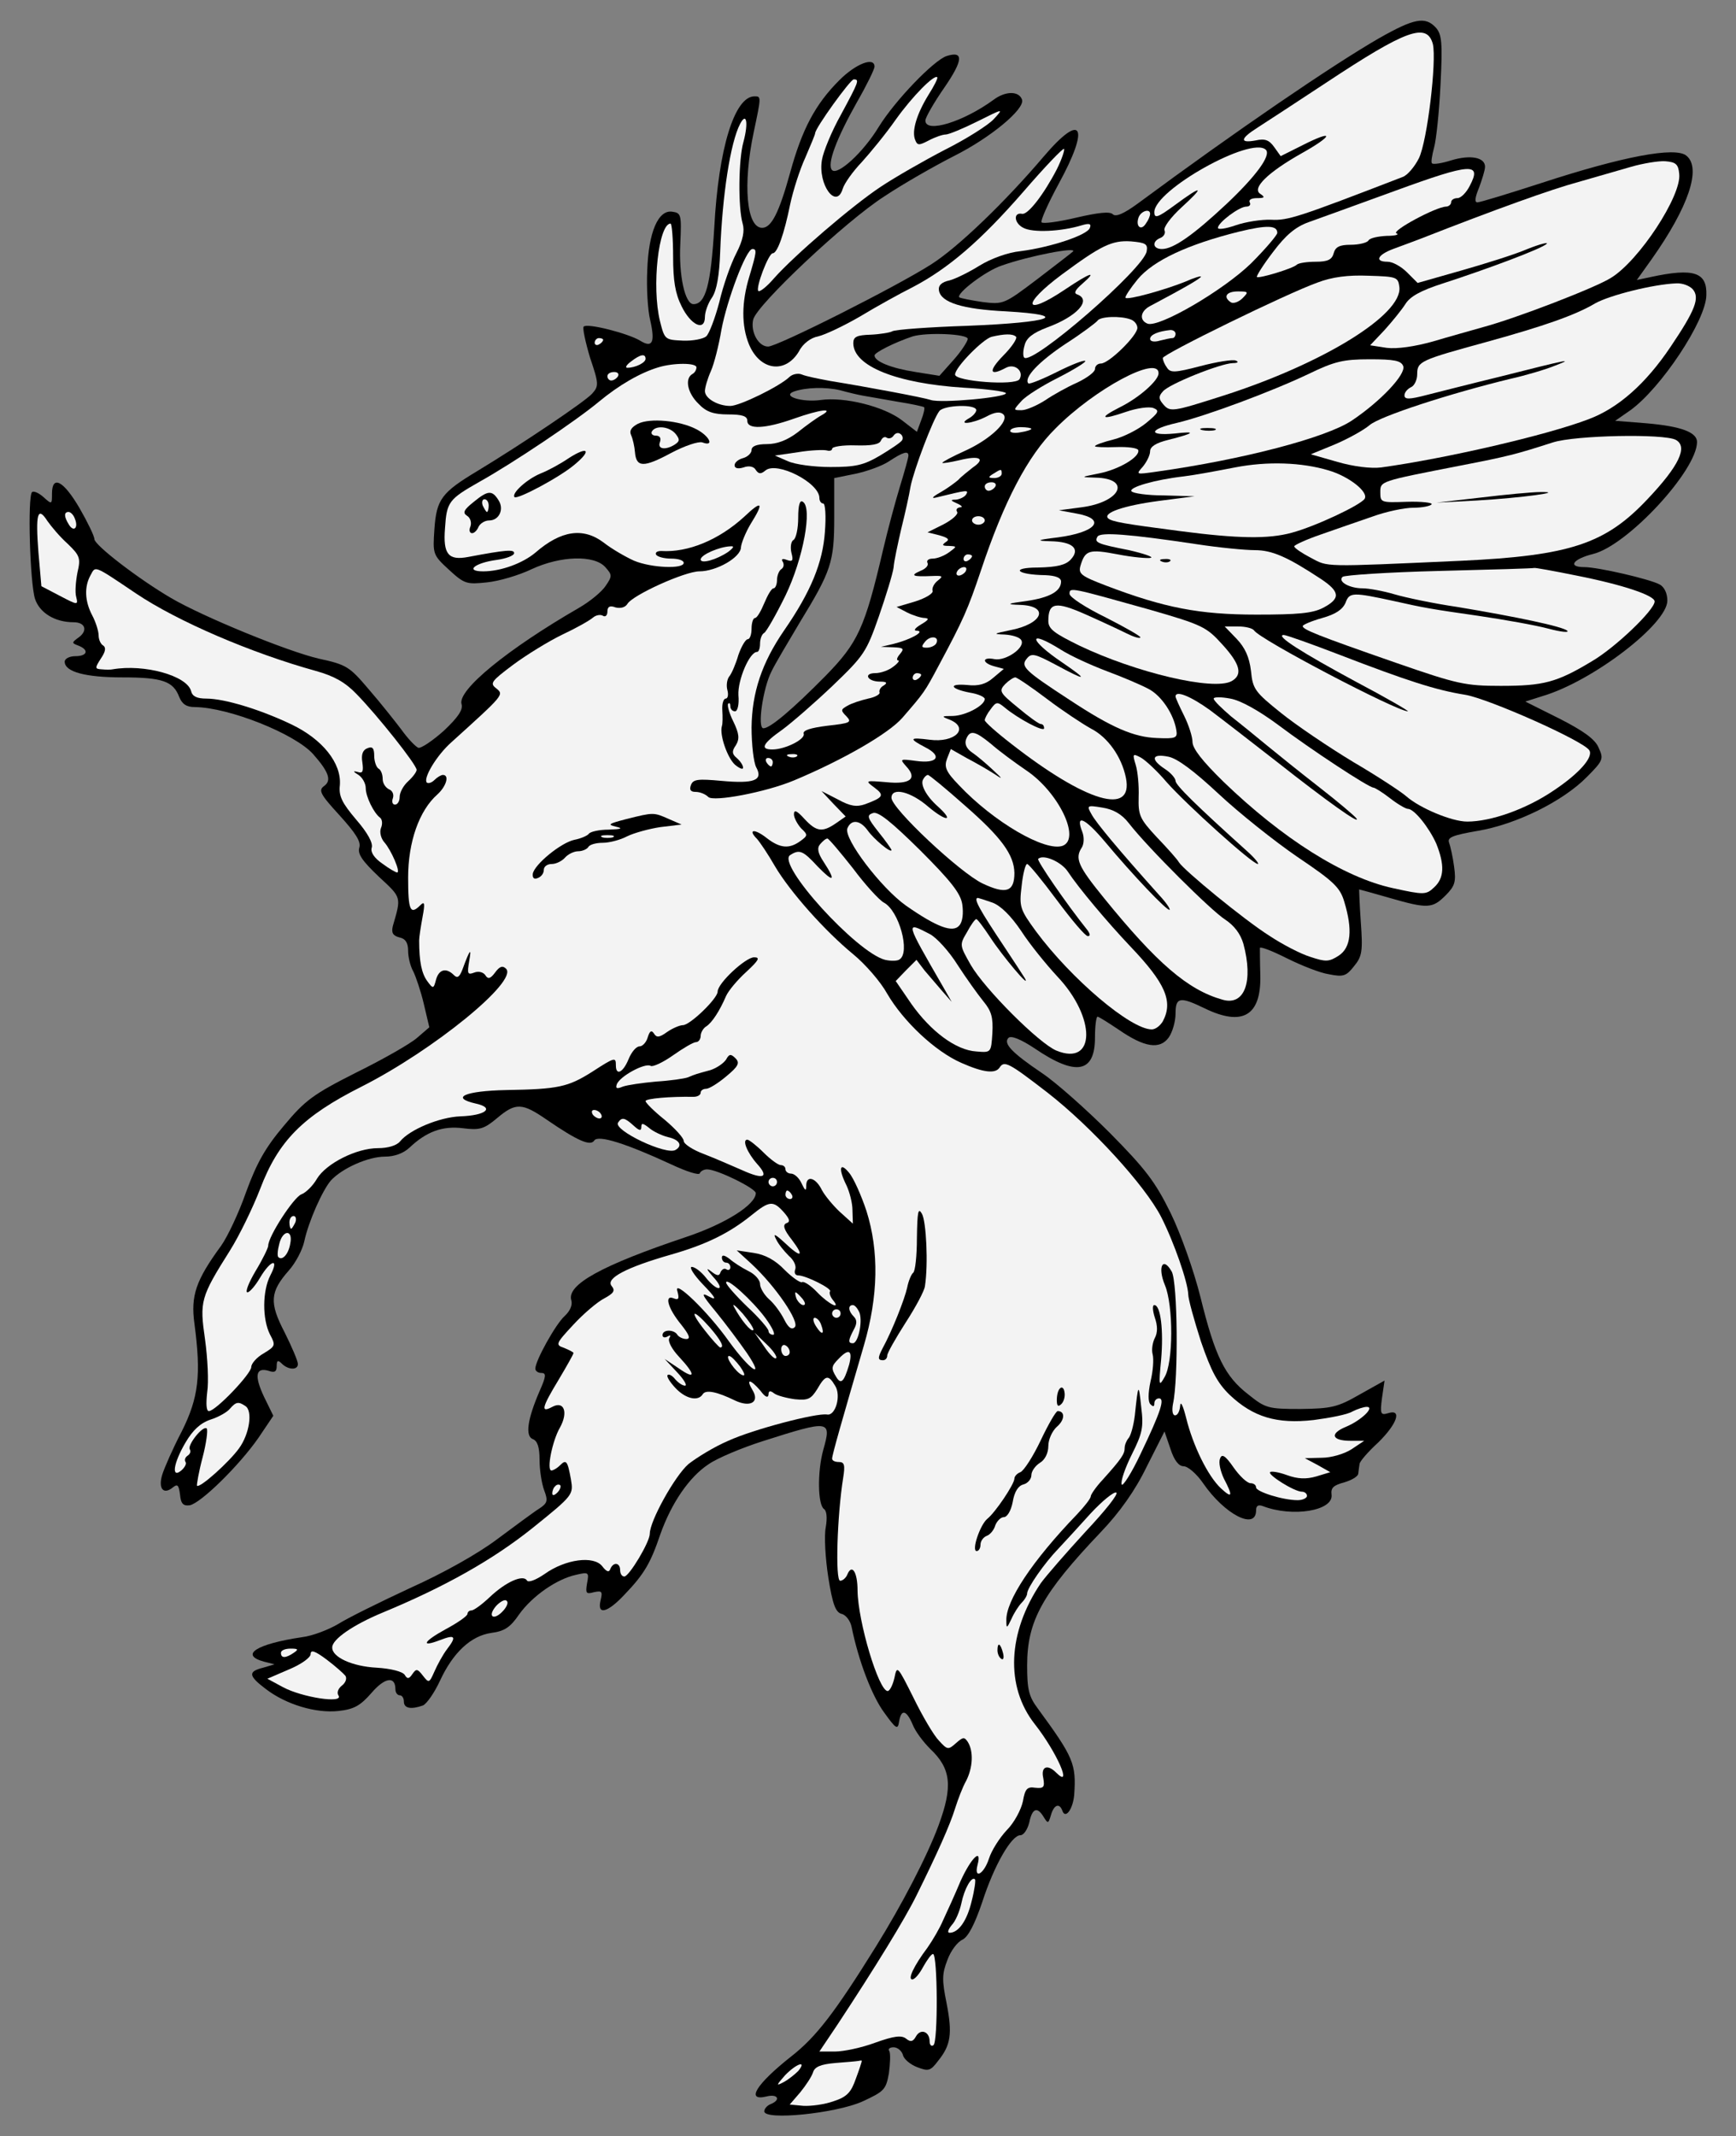 <?xml version="1.0" encoding="UTF-8" standalone="no"?>
<!DOCTYPE svg PUBLIC "-//W3C//DTD SVG 1.1//EN" "http://www.w3.org/Graphics/SVG/1.1/DTD/svg11.dtd">
<svg xmlns:dc="http://purl.org/dc/elements/1.1/" version="1.1" xmlns:xl="http://www.w3.org/1999/xlink" xmlns="http://www.w3.org/2000/svg" viewBox="40.5 60.75 283.5 348.75" width="283.5" height="348.75">
  <rect x="40.5" y="60.75" width="283.5" height="348.75" fill="#808080" stroke="none"/>
  <defs>
    <clipPath id="artboard_clip_path">
      <path d="M 40.5 60.75 L 324 60.75 L 324 409.5 L 40.5 409.5 Z"/>
    </clipPath>
  </defs>
  <g id="Stag,_Winged,_Segreant" stroke="none" stroke-opacity="1" stroke-dasharray="none" fill="none" fill-opacity="1">
    <title>Stag, Winged, Segreant</title>
    <g id="Stag,_Winged,_Segreant_Layer_2" clip-path="url(#artboard_clip_path)">
      <title>Layer 2</title>
      <g id="Graphic_107"/>
      <g id="Group_3">
        <g id="Graphic_100">
          <path d="M 262.452 205.953 C 262.521 205.953 264.806 206.576 267.437 207.338 C 273.669 209.138 274.43 209.069 276.577 206.922 C 278.1 205.399 278.308 204.707 277.962 202.214 C 277.754 200.622 277.338 198.821 277.131 198.267 C 276.854 197.437 277.823 197.09 281.77 196.398 C 288.07 195.359 295.756 191.551 299.633 187.605 C 302.333 184.904 302.403 184.628 301.572 182.827 C 301.018 181.443 299.079 180.058 295.133 178.05 L 289.594 175.28 L 292.432 174.38 C 300.602 171.957 312.788 162.61 312.788 158.802 C 312.788 157.625 312.304 156.586 311.542 156.171 C 309.88 155.27 301.433 153.332 299.218 153.332 C 296.448 153.332 297.348 152.016 300.672 151.185 C 306.28 149.801 317.635 137.545 317.635 132.906 C 317.635 131.314 315.004 130.345 309.465 129.86 L 304.272 129.445 L 306.765 127.714 C 311.75 124.113 319.089 113.104 319.158 108.95 C 319.297 105.211 317.15 104.449 310.088 105.973 L 307.803 106.457 L 310.227 103.065 C 316.25 94.548 318.397 88.178 315.904 86.171 C 314.104 84.647 305.449 86.309 292.294 90.602 C 286.962 92.333 282.185 93.787 281.77 93.787 C 281.285 93.787 281.354 93.025 282.047 91.363 C 282.531 90.048 283.016 88.525 283.016 87.971 C 283.016 86.448 280.662 85.963 277.477 86.932 C 275.954 87.417 274.569 87.625 274.361 87.417 C 274.153 87.278 274.361 86.101 274.707 84.786 C 275.053 83.54 275.538 78.901 275.746 74.539 C 276.092 67.684 275.954 66.368 274.984 65.261 C 273.253 63.391 271.453 63.737 265.706 66.992 C 258.021 71.423 242.304 82.155 226.379 93.925 C 224.025 95.656 222.709 96.21 222.225 95.725 C 221.74 95.241 219.871 95.448 216.27 96.279 C 213.362 96.972 210.8 97.318 210.593 97.041 C 210.385 96.833 211.631 93.994 213.362 90.81 C 218.555 81.324 217.239 78.901 210.939 86.309 C 204.638 93.718 196.953 101.126 192.591 103.896 C 186.982 107.496 167.457 117.328 165.934 117.328 C 164.341 117.328 163.026 114.904 163.51 112.897 C 164.134 110.473 178.535 96.903 184.905 92.817 C 188.021 90.74 193.144 87.832 196.26 86.24 C 202.215 83.263 207.892 78.554 207.408 77.031 C 206.923 75.577 204.707 75.577 202.769 77.031 C 197.853 80.631 191.621 82.57 191.621 80.424 C 191.621 79.939 193.006 77.516 194.737 75.023 C 197.783 70.592 197.922 68.999 195.083 69.9 C 193.006 70.592 186.705 77.1 184.005 81.462 C 181.443 85.686 177.289 89.425 176.389 88.525 C 175.489 87.625 177.081 83.401 180.474 77.377 C 182.066 74.608 183.313 72.046 183.313 71.63 C 183.313 69.969 180.266 71.146 177.566 73.846 C 173.619 77.793 171.473 81.878 169.534 88.94 C 167.734 95.448 166.488 97.941 164.964 97.941 C 162.403 97.941 161.78 90.879 163.58 82.362 C 164.826 76.477 164.826 76.477 163.718 76.477 C 160.464 76.477 157.833 84.924 157.141 97.941 C 156.587 107.15 155.756 110.404 153.748 110.404 C 152.363 110.404 151.325 105.696 151.601 100.503 C 151.809 95.795 151.74 95.518 150.286 95.31 C 148.001 94.964 146.409 98.633 146.201 104.865 C 146.062 107.704 146.27 111.373 146.686 113.035 C 147.516 116.705 147.032 117.605 145.024 116.358 C 143.085 115.181 136.369 113.45 135.815 114.074 C 135.607 114.281 136.092 116.566 136.854 119.128 C 138.308 123.421 138.308 123.767 137.2 125.013 C 136.023 126.329 125.706 133.253 118.506 137.615 C 112.62 141.146 111.789 142.254 111.443 147.1 C 111.166 151.185 111.166 151.324 113.797 153.747 C 116.359 156.101 116.705 156.171 120.029 155.824 C 122.037 155.617 125.291 154.647 127.299 153.678 C 132.076 151.462 137.546 151.324 139.346 153.332 C 140.454 154.578 140.523 154.786 139.416 156.378 C 138.792 157.348 136.854 158.94 135.054 159.979 C 123.421 166.695 115.182 173.411 115.874 175.696 C 116.151 176.596 115.321 177.842 112.966 180.058 C 111.097 181.72 109.228 182.966 108.812 182.827 C 108.328 182.62 107.081 181.304 106.043 179.85 C 104.935 178.396 102.581 175.419 100.711 173.272 C 97.596 169.603 97.111 169.257 92.61 168.287 C 87.487 167.11 73.639 161.433 68.446 158.386 C 63.115 155.27 55.914 149.731 55.914 148.762 C 55.914 148.277 54.806 145.993 53.491 143.708 C 50.86 139.207 48.99 138.238 48.99 141.354 C 48.99 143.084 48.99 143.154 47.605 141.907 C 46.844 141.215 46.013 140.869 45.736 141.077 C 44.974 141.838 45.39 155.963 46.221 158.525 C 46.982 160.81 49.475 162.333 52.521 162.333 C 54.391 162.333 54.875 163.648 53.421 164.756 C 52.175 165.656 52.175 165.725 53.283 166.141 C 55.083 166.833 54.806 167.872 52.798 167.872 C 51.829 167.872 51.067 168.287 51.067 168.772 C 51.067 170.434 54.46 171.334 60.484 171.334 C 66.992 171.334 68.792 171.957 69.762 174.519 C 70.246 175.696 70.939 176.18 72.324 176.18 C 77.932 176.25 88.664 180.542 91.641 183.866 C 94.203 186.774 94.688 188.159 93.441 189.059 C 92.472 189.751 92.749 190.374 95.934 193.836 C 98.565 196.744 99.465 198.129 99.188 199.098 C 98.842 200.137 99.673 201.314 102.373 203.876 C 106.112 207.338 106.043 207.13 104.658 211.907 C 104.381 213.015 104.658 213.5 105.696 213.777 C 106.735 213.985 107.15 214.677 107.15 215.993 C 107.15 216.962 107.497 218.485 107.981 219.316 C 108.397 220.147 109.228 222.57 109.712 224.647 L 110.612 228.455 L 108.604 230.186 C 107.497 231.156 102.996 233.718 98.634 235.864 C 91.641 239.395 90.326 240.364 86.864 244.519 C 83.817 248.119 82.432 250.612 80.701 255.32 C 79.524 258.713 77.655 262.659 76.616 264.113 C 72.462 269.791 71.631 272.283 72.254 276.853 C 73.362 285.231 72.947 288.901 70.177 294.44 C 68.723 297.209 67.338 300.394 66.992 301.502 C 66.3 303.787 67.2 304.825 68.723 303.579 C 69.485 302.956 69.692 303.164 69.9 304.756 C 70.039 306.279 70.454 306.626 71.493 306.487 C 73.293 306.141 79.524 300.048 82.709 295.478 L 85.133 291.878 L 83.609 288.762 C 82.017 285.369 82.225 283.915 84.371 284.538 C 85.34 284.885 85.687 284.677 85.687 283.777 C 85.687 282.808 85.894 282.738 86.517 283.361 C 87.556 284.4 89.148 284.469 89.148 283.431 C 89.148 282.946 88.179 280.661 87.002 278.307 C 84.44 273.391 84.579 271.66 87.694 268.129 C 88.802 266.883 89.91 264.736 90.187 263.421 C 90.879 260.167 93.164 255.043 94.549 253.45 C 96.419 251.443 100.642 249.573 103.342 249.573 C 104.935 249.573 106.389 249.019 107.358 248.119 C 110.128 245.488 112.759 244.519 116.082 244.934 C 118.852 245.28 119.544 245.073 121.691 243.272 C 124.737 240.711 125.776 240.78 129.791 243.549 C 134.846 247.011 136.923 247.911 137.546 246.942 C 138.169 245.973 142.739 247.427 150.078 250.819 C 152.571 251.996 154.717 252.689 154.786 252.273 C 154.925 251.927 155.479 251.65 155.964 251.65 C 157.625 251.65 163.926 254.766 163.926 255.528 C 163.926 257.397 159.01 260.513 152.64 262.659 C 138.792 267.298 132.976 270.483 133.807 273.045 C 134.015 273.807 133.6 274.776 132.699 275.607 C 131.245 276.922 127.922 282.877 127.922 284.192 C 127.922 284.538 128.337 284.885 128.891 284.885 C 129.722 284.885 129.722 285.369 128.614 287.862 C 126.606 292.501 126.26 295.201 127.507 295.686 C 128.268 295.963 128.614 297.001 128.614 299.079 C 128.614 300.74 128.961 302.956 129.376 304.064 C 129.999 305.725 129.93 306.141 128.545 307.041 C 127.645 307.595 124.599 309.88 121.691 312.026 C 118.575 314.38 112.897 317.565 107.497 319.989 C 102.581 322.273 97.249 324.904 95.726 325.874 C 94.203 326.774 91.572 327.812 89.841 328.02 C 82.363 329.128 79.524 330.928 83.679 332.036 L 85.34 332.451 L 83.471 333.005 C 80.978 333.628 81.048 334.321 83.886 336.467 C 87.21 339.029 92.126 340.483 95.795 340.068 C 98.288 339.791 99.327 339.237 101.196 337.09 C 103.342 334.598 105.073 334.321 105.073 336.536 C 105.073 337.09 105.419 337.506 105.766 337.506 C 106.181 337.506 106.458 337.99 106.458 338.544 C 106.458 339.652 107.635 339.86 109.574 339.168 C 110.197 338.891 111.443 337.09 112.343 335.152 C 114.49 330.513 117.398 327.812 120.721 327.328 C 122.868 327.051 123.837 326.428 125.291 324.281 C 127.437 321.304 131.384 318.535 134.569 317.842 C 136.646 317.357 136.715 317.427 136.369 319.227 C 136.092 320.889 136.231 321.027 137.477 320.681 C 138.792 320.404 138.931 320.542 138.585 321.996 C 137.962 324.489 139.692 324.074 142.531 321.027 C 145.716 317.704 146.755 315.903 148.347 311.195 C 150.147 306.141 153.055 301.848 156.24 299.771 C 157.625 298.802 161.572 297.14 165.034 296.032 C 176.112 292.501 176.32 292.57 174.935 297.486 C 173.965 301.017 174.035 306.418 175.073 307.11 C 175.489 307.387 175.627 308.495 175.35 310.087 C 175.073 311.472 175.281 315.142 175.766 318.258 C 176.458 322.62 176.943 323.935 177.912 324.212 C 178.604 324.351 179.366 325.32 179.574 326.358 C 180.682 331.828 182.897 337.644 184.905 340.345 C 186.844 343.045 187.121 343.183 187.328 341.799 C 187.675 339.721 188.506 339.86 189.544 342.283 C 189.96 343.391 191.275 345.122 192.383 346.23 C 195.845 349.484 196.122 352.392 193.768 358.762 C 191.898 363.816 187.744 371.779 183.52 378.564 C 176.804 389.365 173.758 393.312 169.673 396.497 C 164.064 400.928 162.195 403.836 165.657 403.005 C 167.526 402.521 168.08 403.559 166.349 404.252 C 165.795 404.459 165.311 405.013 165.311 405.429 C 165.311 406.952 176.943 405.775 181.305 403.836 C 184.905 402.174 185.182 401.897 185.667 399.197 C 185.874 397.605 185.944 396.012 185.736 395.597 C 185.459 395.251 185.805 394.974 186.428 394.974 C 187.052 394.974 187.744 395.528 187.952 396.22 C 188.09 396.912 189.198 397.812 190.306 398.228 C 192.106 398.92 192.452 398.851 193.698 397.189 C 195.776 394.627 196.053 392.758 195.083 387.773 C 194.322 384.034 194.322 382.995 195.222 380.711 C 195.776 379.187 196.883 377.733 197.714 377.387 C 198.614 376.902 199.653 374.964 200.899 371.294 C 202.838 365.27 205.677 360.354 207.131 360.354 C 207.685 360.354 208.308 359.385 208.585 358.277 C 209.069 355.923 209.9 355.646 210.939 357.377 C 211.631 358.485 211.7 358.485 212.116 357.1 C 212.601 355.369 213.501 355.023 213.985 356.339 C 214.47 357.793 215.716 356.131 215.924 353.777 C 216.27 348.722 215.855 347.684 209.969 339.652 C 208.515 337.714 208.238 336.536 208.238 332.659 C 208.238 325.389 210.662 320.958 220.286 310.849 C 223.332 307.664 225.894 304.064 227.764 300.186 L 230.672 294.44 L 231.641 297.278 C 232.264 299.217 233.026 300.117 233.787 300.117 C 234.48 300.117 235.934 301.363 236.972 302.887 C 240.504 308.01 245.627 310.641 245.627 307.318 C 245.627 306.556 245.973 306.349 246.735 306.626 C 251.582 308.495 258.298 307.387 257.952 304.756 C 257.813 303.648 258.229 303.233 260.029 302.748 C 261.206 302.402 262.314 301.779 262.314 301.294 C 262.383 300.81 262.452 300.117 262.521 299.771 C 262.521 299.356 263.906 297.763 265.568 296.24 C 268.684 293.193 269.514 290.701 267.16 291.462 C 265.983 291.808 265.845 291.601 266.191 288.97 L 266.606 286.131 L 262.521 288.416 C 258.921 290.493 257.882 290.701 252.897 290.77 C 247.566 290.77 247.15 290.631 244.381 288.416 C 240.504 285.439 238.911 282.115 236.557 272.56 C 235.449 268.129 233.303 262.105 231.641 258.713 C 229.148 253.658 227.556 251.581 221.74 245.696 C 217.932 241.888 212.947 237.456 210.662 235.933 C 205.746 232.61 204.292 231.086 205.192 230.186 C 205.607 229.771 207.2 230.394 209.485 231.917 C 216.201 236.487 219.317 235.933 219.317 230.117 C 219.317 228.248 219.524 226.724 219.732 226.724 C 219.94 226.724 221.463 227.694 223.125 228.802 C 227.417 231.779 229.91 232.125 231.364 230.117 C 231.987 229.217 232.472 227.486 232.472 226.24 C 232.472 223.539 233.164 223.401 237.18 225.34 C 243.412 228.386 246.458 226.586 246.32 220.008 C 246.25 217.793 246.25 215.785 246.25 215.508 C 246.32 215.231 248.258 215.993 250.612 217.17 C 252.966 218.347 256.082 219.593 257.536 219.801 C 259.89 220.285 260.375 220.078 261.621 218.485 C 262.937 216.893 263.075 216.062 262.729 211.284 C 262.521 208.376 262.452 205.953 262.452 205.953 Z M 215.716 101.818 L 215.716 101.818 C 215.508 102.026 212.877 104.034 209.9 106.319 C 204.5 110.404 204.361 110.473 200.968 110.058 C 199.099 109.781 197.368 109.435 197.16 109.296 C 196.606 108.673 201.522 104.934 204.084 104.103 C 208.585 102.511 216.547 100.988 215.716 101.818 Z M 198.545 116.082 L 198.545 116.082 C 198.476 116.566 197.437 118.159 196.191 119.543 L 193.906 122.105 L 190.029 121.482 C 186.013 120.859 183.313 119.751 183.313 118.782 C 183.313 118.297 186.636 116.635 189.544 115.666 C 191.898 114.974 198.545 115.251 198.545 116.082 Z M 181.512 125.359 L 181.512 125.359 C 182.274 125.498 184.767 125.913 187.052 126.329 C 189.267 126.675 191.206 127.09 191.414 127.229 C 191.552 127.367 191.344 128.337 190.929 129.375 L 190.237 131.245 L 187.813 129.375 C 184.836 127.09 178.397 125.498 174.519 126.052 C 171.542 126.467 168.08 125.429 170.157 124.667 C 172.165 123.975 175.35 123.905 177.704 124.459 C 178.951 124.806 180.682 125.221 181.512 125.359 Z M 188.852 135.122 L 188.852 135.122 C 188.852 135.468 188.229 137.684 187.467 140.176 C 186.705 142.669 185.459 147.308 184.697 150.562 C 181.72 163.302 180.612 165.656 175.35 171.057 C 169.95 176.527 166.28 179.642 165.172 179.642 C 164.134 179.642 165.103 173.065 166.488 170.364 C 167.042 169.187 169.188 165.587 171.127 162.333 C 176.25 153.955 176.735 152.501 176.735 145.231 L 176.735 138.792 L 180.197 138.099 C 182.136 137.684 184.628 136.784 185.736 136.022 C 187.952 134.568 188.852 134.291 188.852 135.122 Z" fill="black"/>
        </g>
        <g id="Graphic_99">
          <path d="M 274.5 67.961 C 275.123 70.73 273.599 83.747 272.215 86.586 C 271.522 87.971 270.345 89.356 269.584 89.632 C 252.551 96.21 250.82 96.764 248.12 96.626 C 246.527 96.556 243.896 96.972 242.304 97.526 C 240.711 98.08 239.396 98.287 239.396 97.941 C 239.396 97.11 242.858 94.479 244.035 94.479 C 244.589 94.479 244.796 94.133 244.589 93.787 C 244.381 93.371 244.866 93.094 245.766 93.094 C 247.012 93.094 247.15 92.956 246.32 92.402 C 244.866 91.502 247.566 88.871 253.105 85.755 C 258.298 82.847 258.436 81.809 253.243 84.44 L 249.643 86.24 L 248.604 84.786 C 247.774 83.609 247.081 83.332 245.558 83.678 C 242.927 84.163 242.996 83.401 245.835 81.601 C 247.012 80.839 252.136 77.516 257.052 74.262 C 270.138 65.607 273.53 64.36 274.5 67.961 Z" fill="#f3f3f3"/>
        </g>
        <g id="Graphic_98">
          <path d="M 192.106 76.269 C 190.237 79.316 189.336 82.155 189.96 83.609 C 190.306 84.509 190.583 84.509 192.175 83.678 C 193.214 83.124 194.46 82.709 194.945 82.709 C 195.429 82.709 197.783 81.739 200.138 80.562 C 204.43 78.416 204.43 78.416 202.769 80.216 C 201.869 81.185 198.268 83.47 194.806 85.201 C 191.344 87.001 186.636 89.702 184.351 91.225 C 179.643 94.341 170.227 102.442 166.903 106.18 C 165.726 107.565 164.549 108.465 164.341 108.258 C 163.857 107.773 166.003 102.095 166.695 102.095 C 167.457 102.095 168.565 98.91 169.534 94.133 C 170.019 91.848 171.127 88.386 172.027 86.448 C 172.858 84.509 173.619 82.709 173.619 82.501 C 173.619 81.67 179.366 73.708 179.92 73.708 C 180.889 73.708 180.751 74.054 177.843 79.454 C 176.32 82.155 174.935 85.547 174.727 86.863 C 174.035 90.879 177.081 95.033 178.12 91.571 C 178.397 90.671 179.781 88.732 181.236 87.209 C 182.62 85.686 185.182 82.57 186.775 80.285 C 189.544 76.408 193.075 72.877 193.56 73.361 C 193.698 73.5 193.075 74.746 192.106 76.269 Z" fill="#f3f3f3"/>
        </g>
        <g id="Graphic_97">
          <path d="M 161.918 83.886 C 161.087 86.794 161.018 94.618 161.78 97.249 C 162.126 98.426 161.849 99.949 160.741 102.095 C 159.841 103.826 158.595 107.358 157.971 110.058 C 157.279 112.689 156.31 115.251 155.825 115.666 C 155.34 116.082 153.609 116.428 152.017 116.358 C 149.109 116.22 149.04 116.22 148.278 113.174 C 146.893 107.496 148.07 97.249 150.009 97.249 C 150.217 97.249 150.424 99.672 150.424 102.649 C 150.424 106.596 150.771 108.673 151.809 110.75 C 153.332 113.866 155.617 114.904 155.617 112.481 C 155.617 111.72 156.102 110.266 156.794 109.296 C 157.556 108.119 157.971 105.696 158.11 101.888 C 158.456 92.61 159.772 84.024 161.364 80.978 C 162.403 78.97 162.749 80.77 161.918 83.886 Z" fill="#f3f3f3"/>
        </g>
        <g id="Graphic_96">
          <path d="M 213.085 88.386 C 211.008 92.402 208.377 95.864 207.408 95.656 C 205.954 95.379 206.092 97.179 207.615 97.941 C 209.139 98.772 213.778 98.564 217.17 97.526 C 218.347 97.179 218.763 97.249 218.486 97.941 C 218.14 99.118 212.047 101.126 207.2 101.749 C 205.054 101.957 202.284 102.995 200.484 104.103 C 198.822 105.142 196.606 106.25 195.568 106.527 C 194.252 106.804 193.698 107.358 193.837 108.188 C 194.183 110.127 197.645 111.235 204.846 111.581 C 215.508 112.204 212.324 113.381 198.614 113.935 C 192.244 114.143 186.636 114.558 186.221 114.835 C 185.874 115.043 184.213 115.32 182.69 115.389 C 180.405 115.458 179.851 115.735 179.851 116.774 C 179.851 120.513 186.913 123.352 197.922 124.044 C 201.661 124.252 204.777 124.667 204.777 124.944 C 204.777 125.636 194.183 126.606 192.521 126.052 C 191.275 125.636 182.413 123.975 176.043 122.936 C 174.173 122.59 172.096 122.174 171.473 121.898 C 170.85 121.621 169.88 121.828 169.396 122.313 C 167.803 123.836 161.295 127.021 159.772 127.021 C 157.694 127.021 155.617 125.775 155.617 124.598 C 155.617 124.044 156.033 122.59 156.587 121.344 C 157.141 120.097 157.902 117.051 158.318 114.558 C 159.218 109.781 162.333 101.403 163.372 101.403 C 164.134 101.403 164.064 101.888 162.887 105.834 C 161.572 110.127 161.572 113.935 162.818 116.982 C 164.618 121.274 168.773 121.828 170.988 118.089 C 171.611 116.843 172.927 115.874 174.104 115.666 C 175.281 115.389 178.327 113.935 180.959 112.412 C 183.59 110.819 187.467 108.673 189.544 107.634 C 195.36 104.588 200.622 100.087 207.615 92.056 C 211.077 88.04 214.124 84.855 214.262 85.063 C 214.401 85.201 213.916 86.724 213.085 88.386 Z" fill="#f3f3f3"/>
        </g>
        <g id="Graphic_95">
          <path d="M 247.22 85.201 C 248.12 86.101 245.627 89.494 240.78 94.064 C 235.38 99.118 232.126 101.403 230.256 101.403 C 228.733 101.403 228.595 100.157 229.979 99.603 C 230.533 99.395 230.879 98.841 230.672 98.357 C 230.464 97.872 231.71 96.21 233.441 94.618 C 237.319 91.086 236.903 90.879 232.403 94.202 C 229.564 96.279 229.01 96.487 229.01 95.379 C 229.01 91.779 244.866 82.916 247.22 85.201 Z" fill="#f3f3f3"/>
        </g>
        <g id="Graphic_94">
          <path d="M 314.727 89.148 C 315.142 92.679 308.149 103.342 303.58 106.111 C 301.087 107.704 288.14 112.689 282.739 114.143 C 280.8 114.697 277.061 115.735 274.5 116.497 C 271.522 117.328 268.684 117.743 266.953 117.536 L 264.252 117.12 L 266.606 114.628 C 267.853 113.243 269.376 111.373 269.999 110.404 C 270.761 109.158 272.492 108.188 276.161 107.011 C 283.639 104.588 292.294 101.334 293.055 100.572 C 293.471 100.226 292.017 100.572 289.94 101.403 C 287.863 102.303 282.947 103.826 279.069 104.934 L 272.007 106.942 L 270.276 105.211 C 269.307 104.242 267.922 103.48 267.091 103.48 C 264.945 103.48 265.429 102.372 267.991 101.403 C 269.168 100.988 271.315 100.157 272.63 99.672 C 284.816 94.895 293.886 91.64 298.248 90.463 C 301.087 89.632 305.034 88.525 306.903 87.971 C 308.842 87.417 311.334 87.001 312.442 87.071 C 314.173 87.209 314.589 87.555 314.727 89.148 Z" fill="#f3f3f3"/>
        </g>
        <g id="Graphic_93">
          <path d="M 280.523 91.086 C 279.969 92.194 279.069 93.094 278.515 93.094 C 277.962 93.094 277.477 93.371 277.477 93.787 C 277.477 94.133 277.061 94.479 276.646 94.479 C 274.915 94.548 267.645 98.495 268.545 98.841 C 269.099 99.049 268.337 99.257 266.953 99.257 C 265.568 99.326 264.183 99.603 263.975 100.018 C 263.768 100.364 262.452 100.711 261.067 100.711 C 259.267 100.711 258.575 101.057 258.298 102.095 C 258.021 103.134 257.328 103.48 255.39 103.48 C 253.936 103.48 252.551 103.688 252.274 103.965 C 251.651 104.588 246.112 106.25 245.766 105.973 C 245.627 105.834 246.804 103.965 248.397 101.888 C 250.474 99.118 252.066 97.803 254.143 97.041 C 255.736 96.487 262.175 94.133 268.476 91.848 C 280.8 87.348 282.531 87.278 280.523 91.086 Z" fill="#f3f3f3"/>
        </g>
        <g id="Graphic_92">
          <path d="M 228.318 95.656 C 228.318 96.002 228.041 96.695 227.625 97.249 C 226.864 98.495 225.894 97.733 226.448 96.21 C 226.864 95.172 228.318 94.756 228.318 95.656 Z" fill="#f3f3f3"/>
        </g>
        <g id="Graphic_91">
          <path d="M 249.089 98.772 C 249.089 99.118 247.15 101.403 244.796 103.757 C 240.227 108.188 229.772 114.281 227.902 113.589 C 226.517 113.035 226.725 111.581 228.248 110.75 C 233.995 107.704 236.626 106.18 236.626 105.903 C 236.626 105.765 235.449 106.111 234.064 106.734 C 230.81 108.05 224.648 109.781 224.302 109.365 C 224.163 109.227 225.063 107.842 226.31 106.319 C 228.871 103.272 234.48 100.641 242.858 98.564 C 247.427 97.456 249.089 97.526 249.089 98.772 Z" fill="#f3f3f3"/>
        </g>
        <g id="Graphic_90">
          <path d="M 227.764 101.749 C 227.417 104.519 209.069 120.444 207.754 119.128 C 207.546 118.92 207.546 118.02 207.823 117.12 C 208.1 115.943 209.139 115.112 211.493 114.212 C 216.409 112.412 218.832 109.712 216.409 108.811 C 215.785 108.604 216.132 108.05 217.239 107.081 C 219.871 104.796 218.486 105.28 214.47 107.981 C 207.685 112.55 207.2 110.542 213.916 105.557 C 220.286 100.849 222.086 99.949 225.202 100.157 C 227.556 100.364 227.971 100.572 227.764 101.749 Z" fill="#f3f3f3"/>
        </g>
        <g id="Graphic_89">
          <path d="M 269.03 107.634 C 269.514 112.135 256.567 120.097 240.434 125.29 C 231.78 128.06 231.572 128.06 230.395 126.675 C 229.702 125.844 229.702 125.429 230.395 124.667 C 231.295 123.49 239.742 120.097 241.819 120.028 C 242.65 120.028 242.858 119.82 242.304 119.613 C 241.819 119.405 239.188 119.82 236.557 120.513 C 232.333 121.621 231.641 121.621 231.087 120.79 C 230.672 120.236 230.395 119.543 230.395 119.197 C 230.395 118.574 250.612 108.673 255.667 106.873 C 258.021 105.973 260.652 105.627 263.975 105.765 C 268.614 105.903 268.822 105.973 269.03 107.634 Z" fill="#f3f3f3"/>
        </g>
        <g id="Graphic_88">
          <path d="M 316.943 107.981 C 318.12 109.365 317.358 111.373 313.342 117.328 C 309.257 123.421 304.757 127.367 299.979 129.168 C 293.125 131.799 276.577 135.607 266.053 137.061 C 264.391 137.268 261.552 136.922 258.921 136.161 L 254.559 134.914 L 258.436 133.322 C 260.583 132.422 263.214 130.968 264.183 130.137 C 265.914 128.683 277.2 125.013 287.17 122.59 C 289.663 122.036 292.917 121.067 294.44 120.444 C 297.694 119.197 296.656 119.405 285.439 122.244 C 280.87 123.352 275.469 124.736 273.53 125.221 C 270.622 125.983 269.861 125.983 269.861 125.29 C 269.861 124.806 270.345 124.252 270.899 123.975 C 271.453 123.767 271.938 122.798 271.938 121.828 C 271.938 119.751 272.422 119.543 283.293 116.566 C 292.571 114.004 297.764 112.204 301.018 110.266 C 303.372 108.95 310.504 107.15 314.242 107.011 C 315.281 106.942 316.458 107.427 316.943 107.981 Z" fill="#f3f3f3"/>
        </g>
        <g id="Graphic_87">
          <path d="M 243.412 109.435 C 242.788 110.058 241.958 110.335 241.542 110.127 C 240.157 109.227 240.78 108.327 242.65 108.327 C 244.381 108.327 244.45 108.396 243.412 109.435 Z" fill="#f3f3f3"/>
        </g>
        <g id="Graphic_86">
          <path d="M 225.133 112.897 C 225.756 113.104 226.24 113.727 226.24 114.281 C 226.24 115.528 221.601 120.097 220.286 120.097 C 219.732 120.097 219.317 120.513 219.317 120.997 C 219.317 121.482 218.001 122.451 216.409 123.213 C 214.816 123.905 212.462 125.221 211.146 126.121 C 209.831 126.952 208.1 127.714 207.338 127.714 C 205.954 127.714 205.954 127.714 207.269 126.26 C 207.962 125.429 210.731 123.698 213.362 122.382 C 215.924 121.067 217.932 119.82 217.724 119.682 C 217.516 119.474 215.439 120.305 213.085 121.482 C 210.731 122.659 208.654 123.49 208.446 123.352 C 207.615 122.451 210.108 119.82 214.47 116.912 C 217.17 115.181 219.455 113.45 219.732 113.104 C 220.147 112.412 223.471 112.273 225.133 112.897 Z" fill="#f3f3f3"/>
        </g>
        <g id="Graphic_85">
          <path d="M 232.472 115.251 C 232.472 115.597 232.264 115.943 231.987 115.943 C 231.641 115.943 230.741 116.151 229.91 116.358 C 229.01 116.635 228.318 116.497 228.318 116.082 C 228.318 115.389 229.633 114.835 231.641 114.628 C 232.056 114.628 232.472 114.835 232.472 115.251 Z" fill="#f3f3f3"/>
        </g>
        <g id="Graphic_84">
          <path d="M 206.438 115.735 C 206.646 116.012 205.746 117.397 204.292 118.851 C 201.869 121.344 202.076 122.244 204.777 120.79 C 206.231 120.028 207.754 121.344 206.992 122.659 C 206.3 123.767 196.468 123.005 196.468 121.898 C 196.468 120.721 200.968 116.151 202.422 115.735 C 204.5 115.251 205.884 115.181 206.438 115.735 Z" fill="#f3f3f3"/>
        </g>
        <g id="Graphic_83">
          <path d="M 139 116.22 C 139 116.428 138.723 116.774 138.308 116.982 C 137.962 117.189 137.615 117.051 137.615 116.705 C 137.615 116.289 137.962 115.943 138.308 115.943 C 138.723 115.943 139 116.082 139 116.22 Z" fill="#f3f3f3"/>
        </g>
        <g id="Graphic_82">
          <path d="M 145.924 119.336 C 145.924 119.959 144.262 120.79 142.947 120.79 C 142.531 120.79 142.808 120.305 143.57 119.751 C 145.093 118.574 145.924 118.436 145.924 119.336 Z" fill="#f3f3f3"/>
        </g>
        <g id="Graphic_81">
          <path d="M 269.653 120.513 C 270.138 121.828 265.983 126.26 261.206 129.445 C 256.982 132.214 243.619 135.745 229.356 137.753 C 225.964 138.238 225.964 138.238 227.141 136.922 C 227.764 136.161 228.318 135.053 228.318 134.43 C 228.318 133.668 229.287 133.045 231.295 132.56 C 235.657 131.452 235.934 131.106 232.333 131.522 C 227.902 131.937 228.11 130.829 232.68 129.791 C 237.388 128.683 248.189 124.667 254.282 121.759 C 258.436 119.751 259.89 119.405 264.183 119.405 C 268.13 119.405 269.307 119.613 269.653 120.513 Z" fill="#f3f3f3"/>
        </g>
        <g id="Graphic_80">
          <path d="M 154.233 120.721 C 154.233 121.136 153.956 121.621 153.54 121.828 C 152.294 122.59 152.779 124.944 154.579 126.675 C 155.825 127.991 157.002 128.406 159.425 128.406 C 161.71 128.406 162.541 128.683 162.541 129.445 C 162.541 130.899 165.449 130.76 170.157 129.098 C 174.45 127.575 176.874 127.298 174.658 128.544 C 173.896 128.96 172.165 130.206 170.781 131.314 C 169.05 132.63 167.388 133.253 165.726 133.253 C 164.064 133.253 163.234 133.599 163.234 134.222 C 163.234 134.707 162.61 135.33 161.849 135.538 C 161.087 135.745 160.464 136.23 160.464 136.715 C 160.464 137.199 161.018 137.338 161.918 137.061 C 162.818 136.715 163.649 136.922 163.926 137.476 C 164.411 138.169 164.757 138.169 165.518 137.545 C 167.388 136.022 174.312 139.553 174.312 142.046 C 174.312 142.531 174.589 142.946 174.935 142.946 C 175.281 142.946 175.419 145.023 175.212 147.585 C 174.866 152.57 172.927 157.348 168.565 163.648 C 164.895 168.98 163.303 173.826 163.234 179.504 C 163.234 182.273 163.58 185.251 163.995 186.012 C 165.172 188.159 163.649 188.713 158.318 188.228 C 154.51 187.882 153.679 187.951 153.332 188.92 C 153.055 189.682 153.263 190.028 154.094 190.028 C 154.786 190.028 155.687 190.374 156.171 190.859 C 157.002 191.69 165.518 190.097 170.157 188.159 C 178.258 184.766 185.667 180.473 187.882 177.911 C 191.414 173.826 191.483 173.757 193.768 169.464 C 197.853 161.848 198.545 160.256 200.691 153.886 C 204.43 142.669 208.308 135.191 212.877 130.691 C 219.247 124.252 229.702 118.643 229.702 121.69 C 229.702 122.867 226.517 125.706 223.263 127.298 C 219.871 129.029 220.355 129.375 224.371 127.991 C 226.171 127.367 228.179 127.09 228.871 127.367 C 229.91 127.783 229.702 128.129 227.694 129.791 C 226.448 130.829 224.025 132.076 222.363 132.491 C 220.701 132.906 219.317 133.391 219.317 133.599 C 219.317 133.737 220.84 133.807 222.779 133.737 C 224.648 133.668 226.24 133.876 226.379 134.222 C 226.725 135.33 223.194 137.407 220.009 138.03 C 216.893 138.653 216.893 138.653 219.386 138.722 C 225.34 138.861 223.54 142.738 217.101 143.569 L 213.431 144.054 L 216.409 144.608 C 221.255 145.508 219.524 147.654 213.224 148.485 C 209.762 148.901 209.623 149.039 212.047 149.108 C 215.716 149.177 216.963 150.355 215.37 152.085 C 214.539 152.986 213.154 153.332 210.039 153.401 C 205.4 153.401 206.438 154.578 211.216 154.647 C 212.877 154.717 213.778 155.063 213.778 155.686 C 213.778 157.278 211.908 158.317 208.1 158.871 C 204.915 159.286 204.777 159.425 206.992 159.494 C 211.977 159.632 210.87 162.61 205.4 163.648 C 202.699 164.202 202.63 164.271 204.569 164.341 C 205.746 164.41 206.992 164.756 207.269 165.241 C 208.031 166.418 204.777 168.703 202.907 168.357 C 200.83 167.941 200.83 168.98 202.907 169.534 L 204.43 169.949 L 202.699 171.403 C 201.522 172.442 200.276 172.788 198.476 172.58 C 195.291 172.303 195.637 173.203 198.891 173.826 C 200.207 174.034 201.315 174.519 201.315 174.865 C 201.315 175.903 198.268 177.565 196.122 177.634 C 194.183 177.634 194.183 177.704 195.637 178.258 C 198.891 179.642 196.399 182.066 192.314 181.512 C 188.99 181.096 188.852 181.304 191.621 182.758 C 194.46 184.212 193.56 185.458 190.098 184.974 C 187.467 184.628 187.398 184.628 188.506 185.874 C 190.375 187.882 189.129 188.851 185.182 188.436 C 181.789 188.159 181.72 188.159 183.313 189.336 C 184.974 190.582 184.767 190.928 181.789 192.036 C 180.405 192.521 179.366 192.382 177.358 191.274 L 174.658 189.89 L 176.597 191.967 L 178.604 194.044 L 177.012 195.152 C 174.796 196.675 173.827 196.537 171.888 194.459 C 170.642 193.075 170.157 192.867 170.157 193.698 C 170.157 194.252 170.711 195.29 171.334 195.983 C 172.442 197.021 172.442 197.16 171.196 198.06 C 169.396 199.375 167.873 199.237 165.726 197.575 C 163.718 195.983 162.541 196.121 164.134 197.714 C 164.618 198.267 165.934 200.206 167.042 202.145 C 169.534 206.368 175.212 212.738 179.851 216.546 C 181.789 218.139 184.282 220.978 185.39 222.986 C 188.021 227.486 193.214 232.402 197.507 234.271 C 201.107 235.864 203.046 236.072 203.738 235.033 C 204.5 233.856 205.192 234.202 211.562 239.118 C 218.763 244.726 227.487 254.281 230.118 259.405 C 232.264 263.628 234.48 270.068 234.549 272.076 C 234.549 272.837 235.518 276.299 236.626 279.761 C 238.288 284.608 239.327 286.546 241.334 288.485 C 245.143 292.085 249.02 293.262 255.044 292.57 C 257.675 292.224 260.583 291.67 261.344 291.185 C 262.175 290.77 263.214 290.424 263.698 290.424 C 265.083 290.424 262.798 292.639 260.306 293.678 C 257.605 294.786 257.952 295.963 261.067 295.963 L 263.283 295.963 L 261.206 297.348 C 260.029 298.109 257.882 298.732 256.359 298.732 L 253.59 298.802 L 255.667 299.909 L 257.744 301.086 L 255.459 301.779 C 253.797 302.264 252.413 302.194 250.682 301.571 C 249.366 301.086 248.12 300.879 247.912 301.086 C 247.497 301.502 251.859 304.271 253.105 304.271 C 253.52 304.271 253.936 304.548 253.936 304.964 C 253.936 305.31 253.243 305.656 252.413 305.656 C 249.989 305.656 245.627 304.271 245.627 303.579 C 245.627 303.164 245.212 302.887 244.727 302.887 C 244.173 302.887 242.927 301.71 241.958 300.325 C 240.573 298.317 240.019 298.04 239.742 298.871 C 239.465 299.494 239.811 300.948 240.365 302.125 C 241.888 305.033 241.75 305.448 239.88 303.717 C 237.734 301.71 235.311 296.724 234.203 292.224 C 233.718 290.285 233.303 289.385 233.234 290.216 C 233.164 291.116 232.818 291.808 232.403 291.808 C 231.987 291.808 231.849 291.047 232.056 289.939 C 232.957 285.854 232.818 270.068 231.849 268.337 C 230.395 265.775 229.495 267.575 230.741 270.552 C 232.126 273.876 232.126 283.223 230.672 285.577 C 229.772 287.17 229.702 287.031 230.118 282.738 C 230.533 277.961 230.049 273.807 229.01 273.807 C 228.664 273.807 228.733 274.707 229.079 275.814 C 229.564 277.199 229.564 278.307 229.079 279.207 C 228.733 279.899 228.525 281.077 228.733 281.838 C 228.941 282.6 228.802 284.608 228.387 286.269 C 227.971 288.208 227.971 289.662 228.387 290.008 C 228.802 290.424 229.01 290.424 229.01 289.87 C 229.01 289.385 229.356 289.039 229.772 289.039 C 230.741 289.039 230.118 291.116 226.794 298.04 C 225.271 301.294 223.817 303.51 223.679 303.094 C 223.471 302.61 224.233 300.394 225.34 298.178 C 227.071 294.717 227.279 293.747 226.864 290.424 C 226.448 286.477 226.379 286.546 225.825 291.808 C 225.617 293.539 225.133 295.201 224.786 295.547 C 224.44 295.963 224.163 296.655 224.163 297.14 C 224.163 298.109 223.679 298.871 220.563 302.333 C 219.455 303.51 218.624 304.756 218.624 305.033 C 218.624 305.379 217.586 306.695 216.409 307.941 C 209.069 315.557 204.707 322.135 204.846 325.32 C 204.846 326.635 204.915 326.635 205.677 325.043 C 206.092 324.074 206.854 322.897 207.338 322.412 C 207.823 321.927 208.238 321.235 208.238 320.889 C 208.238 319.989 211.077 315.903 213.362 313.549 C 214.401 312.442 216.755 309.88 218.624 307.803 C 220.494 305.795 222.363 304.271 222.779 304.41 C 223.263 304.548 220.978 307.387 217.793 310.78 C 214.678 314.173 211.354 317.981 210.454 319.227 C 205.054 327.259 204.638 336.052 209.485 342.214 C 213.085 346.784 215.785 352.946 212.947 350.107 C 211.562 348.722 210.454 349.138 210.87 351.007 C 211.146 352.531 210.939 352.738 209.554 352.6 C 208.238 352.392 207.892 352.808 207.546 354.815 C 207.269 356.131 206.161 358.277 204.915 359.524 C 203.738 360.77 202.422 362.847 202.007 364.163 C 201.176 366.724 199.514 367.625 200.138 365.201 C 200.899 362.293 199.099 364.024 197.368 367.832 C 196.468 369.979 195.152 372.887 194.529 374.202 C 193.975 375.518 192.798 377.526 191.967 378.703 C 189.683 381.749 188.713 383.896 189.475 383.896 C 189.89 383.896 190.652 382.995 191.275 381.818 C 191.898 380.711 192.591 379.741 192.868 379.741 C 193.629 379.741 193.698 394.212 192.937 394.627 C 192.591 394.904 192.314 394.558 192.314 394.004 C 192.314 392.412 190.86 391.858 190.098 393.173 C 189.613 394.074 189.198 394.143 188.506 393.589 C 187.744 392.966 186.567 393.104 183.451 394.212 C 181.236 395.043 178.258 395.666 176.874 395.666 L 174.312 395.666 L 177.289 391.235 C 183.451 381.888 188.298 373.994 190.167 370.186 C 193.56 363.332 195.637 358.693 196.468 355.993 C 196.953 354.469 197.714 352.461 198.268 351.492 C 199.376 349.346 199.514 346.645 198.545 345.122 C 197.991 344.291 197.783 344.291 196.606 345.33 C 195.36 346.438 195.222 346.438 193.837 344.914 C 193.006 344.084 191.137 340.899 189.683 337.921 C 187.052 332.659 186.982 332.59 186.567 334.667 C 186.29 335.844 185.805 336.813 185.459 336.813 C 184.005 336.813 180.612 325.528 180.543 320.404 C 180.543 317.427 179.643 315.973 178.881 317.773 C 178.674 318.327 178.12 318.811 177.704 318.811 C 176.874 318.811 177.22 308.08 178.189 302.056 C 178.535 299.909 178.397 299.425 177.497 299.425 C 176.874 299.425 176.389 299.217 176.389 298.871 C 176.389 298.248 178.051 292.501 181.582 280.384 C 183.936 272.353 184.074 265.013 181.997 258.436 C 181.166 255.943 179.92 253.104 179.158 252.204 C 177.635 250.335 177.358 251.512 178.743 254.281 C 179.228 255.32 179.712 257.12 179.712 258.297 L 179.781 260.513 L 177.635 258.574 C 176.527 257.536 175.212 255.943 174.727 255.043 C 173.758 253.035 172.235 252.55 172.165 254.212 C 172.165 255.251 172.027 255.251 171.404 253.935 C 170.988 253.035 170.227 252.343 169.673 252.343 C 169.188 252.343 168.773 251.996 168.773 251.65 C 168.773 251.235 168.426 250.958 168.011 250.958 C 167.596 250.958 166.349 250.058 165.172 248.881 C 164.064 247.773 162.818 246.804 162.541 246.804 C 161.641 246.804 162.541 248.95 164.134 250.75 C 166.142 252.966 165.241 253.381 161.71 251.789 C 160.118 251.096 157.279 249.85 155.479 249.158 C 153.609 248.465 152.155 247.496 152.155 247.011 C 152.155 246.527 150.771 245.003 149.04 243.549 C 147.309 242.165 145.924 240.78 145.924 240.503 C 145.924 240.087 149.94 239.741 153.748 239.81 C 154.371 239.81 154.925 239.534 154.925 239.118 C 154.925 238.772 155.34 238.495 155.825 238.495 C 156.31 238.495 157.764 237.595 159.079 236.487 C 161.087 234.825 161.364 234.271 160.602 233.51 C 159.841 232.748 159.564 232.817 159.079 233.718 C 158.664 234.341 157.556 235.102 156.517 235.448 C 154.233 236.072 154.163 236.072 152.848 236.626 C 152.294 236.833 149.94 237.179 147.655 237.318 C 145.37 237.526 142.947 237.872 142.185 238.149 C 141.216 238.564 141.008 238.426 141.216 237.803 C 141.631 236.487 145.855 234.202 146.755 234.756 C 147.101 234.964 148.763 234.202 150.424 233.025 C 152.086 231.848 153.748 230.879 154.163 230.879 C 154.579 230.879 154.925 230.394 154.925 229.84 C 154.925 229.356 155.34 228.594 155.825 228.317 C 156.794 227.694 158.041 225.755 159.079 223.332 C 159.495 222.432 160.949 220.701 162.403 219.385 C 164.411 217.516 164.688 217.031 163.649 217.031 C 162.264 217.031 157.694 221.255 157.694 222.639 C 157.694 223.747 153.194 228.109 152.017 228.109 C 151.532 228.109 150.355 228.594 149.455 229.217 C 148.209 230.117 147.724 230.186 147.309 229.494 C 146.893 228.871 146.616 229.009 146.27 230.117 C 146.062 230.879 145.439 231.571 144.955 231.571 C 144.401 231.571 143.639 232.471 143.154 233.648 C 142.254 235.864 141.077 236.418 141.077 234.687 C 141.077 233.302 140.939 233.302 137.2 235.725 C 133.253 238.218 131.661 238.564 123.145 238.703 C 116.428 238.841 113.936 239.949 118.229 240.918 C 121.344 241.611 119.821 242.857 115.667 242.995 C 112.274 243.134 107.427 245.142 105.835 247.081 C 105.281 247.773 103.827 248.188 102.235 248.188 C 98.703 248.188 93.787 250.681 92.264 253.173 C 91.641 254.281 90.464 255.458 89.702 255.735 C 88.456 256.22 84.302 262.59 84.302 264.113 C 84.302 264.459 83.402 266.329 82.225 268.267 C 81.117 270.137 80.494 271.729 80.909 271.729 C 81.255 271.729 82.225 270.622 82.986 269.306 C 84.717 266.398 86.171 266.052 84.648 268.96 C 83.332 271.522 83.332 276.091 84.579 278.584 C 85.548 280.384 85.479 280.523 83.54 281.7 C 82.432 282.323 81.532 283.361 81.532 283.915 C 81.532 285.023 75.716 291.116 74.608 291.116 C 74.193 291.116 74.124 289.939 74.331 288.07 C 74.608 286.339 74.401 282.461 73.985 279.415 C 73.085 273.183 73.224 272.56 78.07 264.875 C 79.594 262.451 81.809 257.882 82.986 254.835 C 85.964 247.011 89.91 242.995 99.534 238.149 C 111.305 232.194 125.152 220.908 123.145 218.9 C 122.591 218.347 122.106 218.485 121.344 219.524 C 120.583 220.562 120.167 220.631 119.752 219.939 C 119.406 219.454 118.644 219.247 117.952 219.524 C 116.844 219.939 116.775 219.731 117.121 217.654 C 117.536 215.369 117.259 215.646 116.013 219.039 C 115.528 220.285 115.182 220.493 114.628 219.939 C 113.382 218.693 112.205 218.97 111.72 220.631 C 111.305 222.224 111.236 222.224 110.266 220.908 C 109.366 219.662 108.951 217.793 108.951 214.262 C 108.951 213.708 109.228 211.977 109.505 210.453 C 109.92 208.238 109.851 207.822 109.158 208.515 C 107.497 210.176 107.15 209.415 107.15 204.014 C 107.15 198.198 108.951 193.075 111.928 190.444 C 113.382 189.128 113.936 187.259 112.828 187.259 C 112.551 187.259 111.928 187.605 111.443 188.089 C 111.028 188.505 110.474 188.713 110.197 188.505 C 109.574 187.812 111.789 184.074 114.213 181.927 C 122.868 174.103 122.798 174.173 121.552 173.134 C 120.444 172.303 120.721 171.957 124.322 169.257 C 126.468 167.664 130.068 165.448 132.353 164.341 C 134.569 163.302 136.784 162.056 137.338 161.571 C 137.823 161.156 138.585 161.017 139 161.294 C 139.346 161.502 139.692 161.225 139.692 160.602 C 139.692 159.771 140.108 159.563 141.008 159.909 C 141.839 160.117 142.601 159.909 142.947 159.356 C 143.778 157.901 152.363 154.024 154.717 154.024 C 157.487 154.024 161.503 151.739 161.503 150.078 C 161.572 149.385 162.264 147.654 163.095 146.269 C 165.311 142.738 164.964 142.323 162.056 145.092 C 157.902 148.901 152.848 150.978 148.486 150.701 C 147.863 150.701 147.447 150.908 147.655 151.324 C 147.932 151.67 148.97 151.947 150.147 151.947 C 151.255 151.947 152.155 152.224 152.155 152.639 C 152.155 153.678 146.893 153.47 144.054 152.293 C 142.67 151.67 140.385 150.355 139.069 149.316 C 135.746 146.823 132.145 147.308 127.922 150.978 C 125.845 152.709 122.314 154.024 119.406 154.024 C 116.359 154.024 118.021 152.639 121.621 152.155 C 123.145 151.947 124.46 151.462 124.46 151.047 C 124.46 150.424 123.214 150.493 116.982 151.67 C 113.728 152.293 112.828 151.255 113.174 146.962 C 113.451 142.669 113.797 142.254 118.782 139.415 C 124.252 136.368 134.569 129.445 138.308 126.329 C 141.562 123.629 145.024 121.621 148.001 120.721 C 150.494 119.959 154.233 119.959 154.233 120.721 Z" fill="#f3f3f3"/>
        </g>
        <g id="Graphic_79">
          <path d="M 141.423 122.174 C 141.216 122.521 140.731 122.867 140.316 122.867 C 139.969 122.867 139.692 122.521 139.692 122.174 C 139.692 121.759 140.177 121.482 140.8 121.482 C 141.354 121.482 141.631 121.759 141.423 122.174 Z" fill="#f3f3f3"/>
        </g>
        <g id="Graphic_78">
          <path d="M 199.93 127.714 C 199.93 128.06 199.376 128.683 198.753 129.029 C 196.676 130.206 199.307 129.929 201.592 128.752 C 202.976 127.991 203.876 127.921 204.361 128.406 C 205.4 129.445 202.215 132.491 198.06 134.36 C 196.053 135.261 194.391 136.161 194.391 136.299 C 194.391 136.438 195.637 136.23 197.16 135.884 C 200.484 135.053 201.522 135.607 199.376 137.061 C 198.614 137.684 197.507 138.515 197.022 139.069 C 196.468 139.553 195.152 140.523 194.045 141.146 C 192.798 141.838 192.521 142.184 193.352 141.977 C 198.476 140.73 198.753 140.661 198.268 141.492 C 197.991 141.907 197.23 142.254 196.606 142.323 C 195.637 142.323 195.706 142.461 196.814 142.946 C 197.576 143.292 197.783 143.569 197.299 143.569 C 196.814 143.638 196.537 143.915 196.814 144.331 C 197.022 144.677 196.053 145.577 194.599 146.339 L 191.967 147.654 L 193.906 148.139 C 195.36 148.554 195.637 148.831 194.945 149.247 C 194.252 149.731 194.391 149.87 195.429 149.87 C 196.814 149.939 196.814 149.939 195.499 150.908 C 194.737 151.462 193.56 151.947 192.798 151.947 C 192.106 151.947 191.76 152.293 191.967 152.639 C 192.175 153.055 191.69 153.609 190.79 153.955 C 189.059 154.717 189.544 154.924 192.66 154.786 C 194.46 154.717 194.599 154.786 193.629 155.547 C 193.006 156.032 192.66 156.794 192.798 157.209 C 192.937 157.625 191.69 158.386 189.96 158.94 L 186.913 159.84 L 188.644 160.74 C 189.613 161.225 190.929 161.64 191.552 161.64 C 192.314 161.71 192.106 161.987 190.929 162.679 C 189.89 163.302 189.613 163.718 190.237 163.718 C 191.69 163.787 189.198 165.172 186.428 165.864 L 184.351 166.349 L 186.359 166.418 C 188.021 166.487 188.229 166.626 187.467 167.526 C 186.982 168.08 186.844 168.564 187.19 168.564 C 187.467 168.564 187.121 169.049 186.359 169.603 C 185.667 170.157 184.351 170.641 183.451 170.641 C 181.443 170.641 182.136 172.026 184.213 172.026 C 185.321 172.026 185.459 172.234 184.836 172.649 C 184.282 172.926 184.005 173.48 184.144 173.826 C 184.213 174.103 183.382 174.588 182.274 174.796 C 181.097 175.073 179.574 175.557 178.881 175.973 C 177.774 176.596 177.774 176.734 178.743 177.704 C 179.643 178.673 179.366 178.811 175.627 179.227 C 172.858 179.573 171.542 179.989 171.75 180.542 C 172.027 181.443 168.703 183.104 166.626 183.104 C 164.549 183.104 165.034 182.135 168.288 179.85 C 169.88 178.673 173.619 175.419 176.527 172.649 C 181.582 167.803 181.997 167.179 184.005 161.433 C 185.182 158.04 186.29 154.44 186.428 153.401 C 186.498 152.362 187.121 149.524 187.675 147.1 C 188.298 144.608 188.99 141.492 189.198 140.176 C 189.752 137.407 192.868 129.168 193.906 127.852 C 194.668 126.883 199.93 126.675 199.93 127.714 Z" fill="#f3f3f3"/>
        </g>
        <g id="Graphic_77">
          <path d="M 208.931 130.76 C 208.931 130.899 208.169 131.175 207.2 131.314 C 206.231 131.522 205.469 131.383 205.469 131.106 C 205.469 130.76 206.231 130.483 207.2 130.483 C 208.169 130.483 208.931 130.622 208.931 130.76 Z" fill="#f3f3f3"/>
        </g>
        <g id="Graphic_76">
          <path d="M 187.813 132.63 C 187.605 132.976 185.944 134.083 184.213 135.122 C 181.512 136.715 180.197 136.992 176.112 136.992 C 173.412 136.992 170.296 136.576 169.119 136.022 L 167.042 135.122 L 170.85 134.568 C 172.927 134.222 175.073 134.153 175.558 134.291 C 175.973 134.43 176.389 134.291 176.389 134.014 C 176.389 133.668 178.12 133.391 180.197 133.46 C 182.759 133.53 184.074 133.322 184.351 132.699 C 184.559 132.214 184.974 131.937 185.321 132.214 C 185.667 132.422 186.151 132.283 186.428 131.868 C 186.705 131.452 187.19 131.314 187.536 131.591 C 187.882 131.799 188.021 132.283 187.813 132.63 Z" fill="#f3f3f3"/>
        </g>
        <g id="Graphic_75">
          <path d="M 314.173 132.56 C 316.181 133.668 314.727 136.784 309.534 142.254 C 302.68 149.524 296.933 151.462 279.208 152.293 C 256.151 153.332 257.467 153.332 254.559 151.809 C 253.105 151.047 251.859 150.216 251.859 149.939 C 251.859 149.731 253.797 148.831 256.221 148 C 258.575 147.17 262.383 145.854 264.599 145.092 C 266.883 144.262 269.861 143.638 271.315 143.638 C 272.769 143.638 274.084 143.361 274.292 143.084 C 274.5 142.808 272.63 142.6 270.276 142.669 C 266.053 142.808 265.914 142.808 265.914 141.146 C 265.914 139.276 265.776 139.346 278.862 136.784 C 286.755 135.261 288.07 134.914 294.094 132.976 C 297.764 131.799 312.235 131.522 314.173 132.56 Z" fill="#f3f3f3"/>
        </g>
        <g id="Graphic_74">
          <path d="M 257.467 137.545 C 260.79 138.515 264.045 141.077 263.352 142.184 C 262.66 143.223 255.321 146.685 251.443 147.723 C 247.635 148.762 242.719 148.693 233.164 147.447 C 224.094 146.269 222.086 145.923 221.463 145.369 C 220.563 144.469 224.025 143.292 229.702 142.531 L 235.588 141.769 L 230.602 141.63 C 227.902 141.63 225.479 141.284 225.271 140.938 C 224.856 140.315 229.01 139.069 233.857 138.515 C 235.588 138.307 239.327 137.615 242.165 137.061 C 247.497 136.022 253.105 136.23 257.467 137.545 Z" fill="#f3f3f3"/>
        </g>
        <g id="Graphic_73">
          <path d="M 204.084 138.099 C 204.084 138.446 203.53 138.792 202.907 138.792 C 201.869 138.792 201.799 138.653 202.699 138.099 C 204.015 137.268 204.084 137.268 204.084 138.099 Z" fill="#f3f3f3"/>
        </g>
        <g id="Graphic_72">
          <path d="M 203.046 140.176 C 202.838 140.523 202.353 140.869 201.938 140.869 C 201.592 140.869 201.315 140.523 201.315 140.176 C 201.315 139.761 201.799 139.484 202.422 139.484 C 202.976 139.484 203.253 139.761 203.046 140.176 Z" fill="#f3f3f3"/>
        </g>
        <g id="Graphic_71">
          <path d="M 51.552 149.524 C 53.56 151.462 53.698 151.878 53.145 154.232 C 52.868 155.686 52.729 157.417 52.937 158.178 C 53.283 159.563 53.214 159.563 50.306 158.04 L 47.259 156.447 L 46.775 150.908 C 46.29 144.677 46.636 143.292 48.229 145.785 C 48.852 146.685 50.306 148.416 51.552 149.524 Z" fill="#f3f3f3"/>
        </g>
        <g id="Graphic_70">
          <path d="M 52.729 145.439 C 53.352 146.962 52.521 147.654 51.76 146.408 C 50.929 145.092 50.929 144.331 51.691 144.331 C 52.037 144.331 52.521 144.815 52.729 145.439 Z" fill="#f3f3f3"/>
        </g>
        <g id="Graphic_69">
          <path d="M 201.315 145.716 C 201.315 146.062 200.83 146.408 200.276 146.408 C 199.722 146.408 199.237 146.062 199.237 145.716 C 199.237 145.3 199.722 145.023 200.276 145.023 C 200.83 145.023 201.315 145.3 201.315 145.716 Z" fill="#f3f3f3"/>
        </g>
        <g id="Graphic_68">
          <path d="M 235.934 149.593 C 239.534 150.147 243.827 150.562 245.419 150.562 C 248.258 150.562 250.751 151.67 256.221 155.27 C 259.336 157.348 259.475 158.455 256.567 159.979 C 254.836 160.879 252.413 161.086 245.696 161.086 C 236.349 161.086 230.672 159.979 221.186 156.378 C 217.032 154.786 216.547 154.44 216.963 153.055 C 217.724 150.562 218.347 150.355 223.055 151.255 C 225.548 151.739 227.971 151.947 228.456 151.809 C 228.871 151.67 227.279 151.116 224.856 150.562 C 219.594 149.524 219.178 149.316 219.732 148.347 C 220.217 147.585 224.856 147.931 235.934 149.593 Z" fill="#f3f3f3"/>
        </g>
        <g id="Graphic_67">
          <path d="M 159.425 150.839 C 157.487 152.155 154.925 152.847 154.925 152.085 C 154.925 151.324 157.971 150.008 159.772 149.939 C 160.464 149.87 160.326 150.147 159.425 150.839 Z" fill="#f3f3f3"/>
        </g>
        <g id="Graphic_66">
          <path d="M 199.237 151.532 C 199.237 151.739 198.961 152.085 198.545 152.293 C 198.199 152.501 197.853 152.362 197.853 152.016 C 197.853 151.601 198.199 151.255 198.545 151.255 C 198.961 151.255 199.237 151.393 199.237 151.532 Z" fill="#f3f3f3"/>
        </g>
        <g id="Graphic_65">
          <path d="M 62.699 157.625 C 69.485 162.194 81.602 167.387 92.126 170.295 C 95.103 171.126 96.903 172.165 98.703 174.034 C 102.165 177.565 108.535 185.597 108.535 186.428 C 108.535 186.774 107.912 187.605 107.15 188.297 C 106.389 188.99 105.766 190.097 105.766 190.859 C 105.766 191.551 105.419 192.105 105.004 192.105 C 104.589 192.105 104.45 191.621 104.658 191.067 C 104.866 190.444 104.589 189.82 104.035 189.613 C 103.481 189.336 102.996 188.643 102.996 187.951 C 102.996 187.189 102.719 186.428 102.304 186.22 C 101.958 186.012 101.611 185.043 101.611 184.143 C 101.611 182.897 101.334 182.55 100.504 182.897 C 99.742 183.173 99.465 183.935 99.673 185.181 C 99.88 186.705 99.742 187.051 98.911 186.774 C 98.08 186.566 98.149 186.705 99.05 187.259 C 99.673 187.674 100.227 188.643 100.227 189.405 C 100.227 190.79 101.542 193.49 102.581 194.252 C 102.927 194.529 102.996 195.29 102.719 195.913 C 102.442 196.606 102.719 197.644 103.273 198.267 C 104.381 199.514 105.973 203.183 105.35 203.183 C 105.143 203.183 104.035 202.56 102.927 201.729 C 101.611 200.829 100.988 199.86 101.196 199.168 C 101.473 198.406 100.504 196.675 98.703 194.598 C 96.349 191.828 95.795 190.72 96.003 188.92 C 96.28 185.32 93.164 181.443 88.11 179.019 C 83.055 176.596 77.17 174.796 74.193 174.796 C 72.67 174.796 71.908 174.449 71.7 173.549 C 71.008 171.057 64.084 169.118 58.891 170.018 C 58.614 170.087 57.783 170.087 57.091 170.018 C 55.983 169.949 55.983 169.81 56.953 168.287 C 57.714 167.179 57.853 166.487 57.368 166.141 C 56.953 165.933 56.606 165.172 56.606 164.479 C 56.606 163.787 56.122 162.264 55.568 161.225 C 54.322 158.871 54.252 156.517 55.291 154.647 C 56.122 153.124 55.706 152.916 62.699 157.625 Z" fill="#f3f3f3"/>
        </g>
        <g id="Graphic_64">
          <path d="M 198.199 154.024 C 197.991 154.37 197.437 154.717 197.091 154.717 C 196.676 154.717 196.606 154.37 196.814 154.024 C 197.022 153.609 197.576 153.332 197.922 153.332 C 198.337 153.332 198.407 153.609 198.199 154.024 Z" fill="#f3f3f3"/>
        </g>
        <g id="Graphic_63">
          <path d="M 297.971 154.717 C 305.657 156.24 310.711 157.971 310.711 158.94 C 310.711 160.325 304.272 166.487 300.464 168.703 C 294.717 172.165 292.571 172.719 285.578 172.719 C 279.831 172.719 278.515 172.442 268.545 168.98 C 255.39 164.41 253.243 163.51 253.243 162.956 C 253.243 162.748 254.697 162.125 256.428 161.64 C 258.644 161.017 259.752 160.256 260.236 159.148 C 260.86 157.417 261.414 157.417 268.13 158.871 C 273.046 159.979 274.223 160.186 281.977 161.294 C 286.201 161.917 291.255 162.817 293.332 163.371 C 295.41 163.925 296.794 164.064 296.448 163.718 C 295.687 163.025 288.07 161.433 278.515 159.84 C 274.707 159.286 270.068 158.317 268.199 157.763 C 266.329 157.209 263.975 156.794 263.006 156.794 C 260.86 156.794 258.921 155.686 259.752 154.924 C 260.029 154.647 267.16 154.163 275.607 153.955 C 284.055 153.747 291.048 153.539 291.048 153.47 C 291.117 153.401 294.233 153.955 297.971 154.717 Z" fill="#f3f3f3"/>
        </g>
        <g id="Graphic_62">
          <path d="M 228.179 160.256 C 236.834 162.748 237.526 163.094 240.088 165.933 C 243.065 169.187 243.481 170.918 241.611 171.957 C 238.634 173.549 226.033 170.572 216.755 166.141 C 212.67 164.133 211.7 163.441 211.7 162.125 C 211.7 159.079 212.877 158.871 217.863 161.086 C 220.355 162.194 223.332 163.579 224.44 164.133 C 225.548 164.687 226.587 165.033 226.725 164.825 C 226.933 164.687 224.371 163.233 221.117 161.571 C 217.863 159.979 215.162 158.248 215.162 157.694 C 215.162 156.586 215.301 156.655 228.179 160.256 Z" fill="#f3f3f3"/>
        </g>
        <g id="Graphic_61">
          <path d="M 245.281 163.648 C 246.112 165.102 268.614 176.873 270.415 176.873 C 270.691 176.873 266.883 174.657 261.898 172.026 C 253.174 167.318 248.674 164.479 250.128 164.41 C 250.543 164.41 254.628 165.864 259.129 167.595 C 270.276 171.888 274.984 173.411 279.762 174.173 C 283.57 174.796 299.148 181.72 300.049 183.243 C 300.741 184.351 298.387 187.051 294.094 189.89 C 289.663 192.867 283.985 194.875 280.108 194.875 C 277.546 194.875 272.353 192.659 270.207 190.79 C 269.445 190.097 265.568 187.536 261.552 185.181 C 257.536 182.758 252.205 179.158 249.712 177.15 C 245.489 173.757 245.073 173.272 244.796 170.295 C 244.519 168.01 243.827 166.487 242.442 165.033 L 240.504 163.025 L 242.719 163.025 C 243.896 163.025 245.004 163.302 245.281 163.648 Z" fill="#f3f3f3"/>
        </g>
        <g id="Graphic_60">
          <path d="M 193.352 165.864 C 193.075 166.21 192.452 166.487 191.829 166.487 C 190.929 166.487 190.929 166.279 191.621 165.448 C 192.521 164.41 194.045 164.687 193.352 165.864 Z" fill="#f3f3f3"/>
        </g>
        <g id="Graphic_59">
          <path d="M 213.778 166.833 C 215.301 167.803 218.624 169.326 221.186 170.295 C 223.817 171.265 226.864 172.58 228.041 173.203 C 230.187 174.311 232.195 177.357 232.61 179.989 C 232.818 181.235 232.472 181.373 229.425 181.235 C 225.687 181.096 222.086 179.573 215.162 175.003 C 207.823 170.226 207.131 169.534 208.169 168.287 C 208.931 167.318 209.485 167.456 212.877 169.257 C 218.001 172.026 218.347 171.888 213.985 168.91 C 208.446 165.172 208.238 163.371 213.778 166.833 Z" fill="#f3f3f3"/>
        </g>
        <g id="Graphic_58">
          <path d="M 190.929 170.918 C 190.929 171.126 190.652 171.472 190.237 171.68 C 189.89 171.888 189.544 171.749 189.544 171.403 C 189.544 170.988 189.89 170.641 190.237 170.641 C 190.652 170.641 190.929 170.78 190.929 170.918 Z" fill="#f3f3f3"/>
        </g>
        <g id="Graphic_57">
          <path d="M 211.493 174.865 C 214.054 176.804 217.309 178.95 218.693 179.712 C 221.394 181.096 223.679 184.281 224.371 187.743 C 225.617 193.975 217.932 191.759 205.677 182.204 C 203.253 180.335 201.315 178.604 201.315 178.327 C 201.315 178.05 201.73 177.219 202.284 176.527 C 203.184 175.28 203.392 175.28 204.569 176.25 C 206.715 178.05 211.008 180.335 211.008 179.642 C 211.008 179.227 210.8 178.95 210.454 178.95 C 210.177 178.95 208.515 177.773 206.715 176.25 C 203.738 173.826 203.6 173.549 204.638 172.442 C 205.261 171.818 206.023 171.334 206.3 171.334 C 206.577 171.334 208.931 172.926 211.493 174.865 Z" fill="#f3f3f3"/>
        </g>
        <g id="Graphic_56">
          <path d="M 238.08 176.665 C 240.019 178.119 244.935 181.927 249.02 185.112 C 257.19 191.551 262.66 195.429 262.037 194.39 C 261.76 193.975 259.059 191.69 255.944 189.266 C 252.828 186.843 248.951 183.727 247.358 182.412 C 245.766 181.096 243.135 178.95 241.542 177.704 C 240.019 176.388 238.703 175.142 238.703 174.796 C 238.703 174.519 239.95 174.519 241.404 174.796 C 243.065 175.073 246.043 176.734 249.228 179.088 C 254.559 183.104 264.045 189.336 264.806 189.336 C 265.014 189.336 266.26 190.097 267.507 191.067 C 268.753 192.036 270.068 192.798 270.415 192.798 C 271.453 192.798 273.876 195.844 275.053 198.475 C 276.438 201.937 276.369 204.083 274.707 205.607 C 273.392 206.853 273.046 206.853 267.991 205.745 C 259.96 204.014 249.92 197.644 240.296 188.366 C 236.903 185.043 235.241 182.966 235.241 181.858 C 235.241 181.027 234.618 179.088 233.857 177.565 C 233.095 176.042 232.472 174.657 232.472 174.449 C 232.472 173.411 234.895 174.38 238.08 176.665 Z" fill="#f3f3f3"/>
        </g>
        <g id="Graphic_55">
          <path d="M 202.353 182.204 C 203.6 183.312 206.231 185.251 208.169 186.566 C 213.362 190.097 217.032 197.644 214.054 198.821 C 211.216 199.86 202.769 194.944 197.091 188.92 C 194.945 186.705 194.668 185.943 195.152 184.628 L 195.776 183.035 L 198.337 184.489 C 199.791 185.251 201.73 186.358 202.699 186.982 C 204.361 188.089 204.361 188.02 202.561 186.358 C 201.522 185.389 200.068 184.143 199.237 183.589 C 198.337 182.966 197.991 182.204 198.268 181.443 C 198.891 179.85 199.722 180.058 202.353 182.204 Z" fill="#f3f3f3"/>
        </g>
        <g id="Graphic_54">
          <path d="M 170.642 184.212 C 170.434 184.42 169.811 184.489 169.327 184.281 C 168.773 184.074 168.98 183.866 169.742 183.866 C 170.504 183.797 170.919 184.004 170.642 184.212 Z" fill="#f3f3f3"/>
        </g>
        <g id="Graphic_53">
          <path d="M 231.018 188.436 C 234.272 192.105 244.935 201.729 245.904 201.799 C 246.181 201.799 245.419 200.829 244.173 199.721 C 235.865 192.244 232.472 188.92 232.472 188.228 C 232.472 187.812 231.71 186.912 230.741 186.289 C 228.318 184.697 228.595 183.727 231.295 184.281 C 232.749 184.558 235.449 186.566 239.534 190.374 C 242.788 193.421 248.604 198.06 252.343 200.622 C 258.298 204.637 259.336 205.607 260.029 207.961 C 261.414 212.531 261.137 215.439 259.129 216.754 C 257.536 217.793 256.982 217.793 254.49 216.962 C 252.897 216.477 249.851 214.885 247.774 213.5 C 243.619 210.869 233.857 202.837 233.026 201.522 C 232.818 201.106 231.156 199.237 229.425 197.437 C 226.587 194.39 226.379 193.836 226.448 190.859 C 226.517 189.059 226.31 186.705 225.964 185.597 C 225.41 183.797 225.479 183.727 226.794 184.42 C 227.556 184.835 229.495 186.635 231.018 188.436 Z" fill="#f3f3f3"/>
        </g>
        <g id="Graphic_52">
          <path d="M 166.695 185.181 C 166.695 185.528 166.557 185.874 166.418 185.874 C 166.211 185.874 165.865 185.528 165.657 185.181 C 165.449 184.766 165.588 184.489 165.934 184.489 C 166.349 184.489 166.695 184.766 166.695 185.181 Z" fill="#f3f3f3"/>
        </g>
        <g id="Graphic_51">
          <path d="M 198.06 192.244 C 204.015 197.437 206.092 200.275 206.161 203.253 C 206.161 206.368 204.777 206.784 200.968 204.984 C 197.299 203.253 186.082 192.728 186.082 190.997 C 186.082 189.197 189.267 189.959 192.175 192.521 C 195.083 194.944 196.399 194.875 193.629 192.382 C 191.76 190.72 190.721 188.782 191.275 187.951 C 191.483 187.536 191.829 187.259 192.037 187.259 C 192.244 187.259 194.945 189.474 198.06 192.244 Z" fill="#f3f3f3"/>
        </g>
        <g id="Graphic_50">
          <path d="M 224.856 195.152 C 227.971 199.168 238.357 209.484 240.573 210.869 C 242.027 211.838 243.065 213.154 243.55 214.815 C 245.212 220.978 243.758 224.993 240.157 223.955 C 234.48 222.362 229.425 218 220.771 207.338 C 216.547 202.145 215.993 200.899 217.17 199.098 C 217.516 198.544 217.586 197.437 217.239 196.537 C 216.062 193.559 217.655 194.252 220.978 198.198 C 225.479 203.599 231.156 209.553 231.503 209.276 C 231.641 209.138 230.879 208.03 229.841 206.922 C 223.194 199.514 219.455 195.013 218.763 193.698 C 217.932 192.244 218.001 192.174 220.494 192.59 C 222.294 192.867 223.679 193.629 224.856 195.152 Z" fill="#f3f3f3"/>
        </g>
        <g id="Graphic_49">
          <path d="M 197.645 208.376 C 197.853 209.83 197.714 211.215 197.16 211.838 C 196.122 213.084 193.491 212.115 188.436 208.584 C 184.351 205.676 178.258 197.644 178.881 195.983 C 179.505 194.459 180.959 194.598 182.205 196.329 C 183.174 197.714 186.082 200.137 186.082 199.514 C 186.082 199.375 185.113 197.991 183.936 196.537 C 182.136 194.252 181.997 193.836 183.036 193.49 C 183.867 193.144 186.013 194.875 190.721 199.514 C 195.776 204.568 197.368 206.576 197.645 208.376 Z" fill="#f3f3f3"/>
        </g>
        <g id="Graphic_48">
          <path d="M 179.781 202.491 C 181.789 205.191 184.074 207.684 184.836 208.099 C 187.328 209.415 189.198 216.269 187.398 217.377 C 187.052 217.654 185.944 217.654 185.044 217.446 C 180.405 216.269 167.249 201.799 169.534 200.345 C 171.057 199.375 171.611 199.583 174.035 202.214 C 176.666 204.914 177.081 204.637 175.004 201.452 C 174.035 199.998 173.896 199.168 174.45 198.544 C 174.866 198.06 175.35 197.644 175.627 197.644 C 175.835 197.644 177.704 199.86 179.781 202.491 Z" fill="#f3f3f3"/>
        </g>
        <g id="Graphic_47">
          <path d="M 214.885 203.045 C 216.616 205.676 221.325 211.284 225.133 215.3 C 230.81 221.255 232.126 224.232 230.395 227.486 C 229.979 228.178 229.218 228.802 228.595 228.802 C 225.133 228.802 215.439 220.562 209.692 212.808 C 207.061 209.207 206.923 208.792 207.338 205.399 C 207.546 203.391 207.962 201.799 208.238 201.799 C 208.515 201.799 210.662 204.43 213.085 207.684 C 215.508 210.938 217.724 213.569 218.14 213.569 C 218.555 213.569 218.555 213.292 218.14 212.669 C 214.539 208.169 209.762 201.175 210.039 200.968 C 210.87 200.137 213.847 201.452 214.885 203.045 Z" fill="#f3f3f3"/>
        </g>
        <g id="Graphic_46">
          <path d="M 202.561 208.099 C 203.876 208.584 205.538 210.176 207.269 212.738 C 208.654 214.885 211.354 218.208 213.154 220.147 C 219.524 226.863 219.455 234.895 213.016 232.263 C 210.177 231.086 201.315 222.224 199.03 218.277 C 197.23 215.092 197.16 215.023 198.407 212.946 C 199.03 211.769 199.722 210.8 199.93 210.8 C 200.138 210.8 201.107 212.115 202.215 213.777 C 204.153 216.754 208.862 222.362 207.892 220.493 C 207.546 219.939 206.023 217.585 204.5 215.3 C 200.484 209.276 199.376 207.338 200.207 207.338 C 200.276 207.338 201.384 207.684 202.561 208.099 Z" fill="#f3f3f3"/>
        </g>
        <g id="Graphic_45">
          <path d="M 192.314 213.223 C 193.421 213.777 195.499 216.062 196.883 218.277 C 198.268 220.424 200.207 223.124 201.107 224.232 C 202.422 225.824 202.699 226.863 202.561 229.425 C 202.353 232.61 202.353 232.61 199.93 232.402 C 196.606 232.194 192.521 229.148 189.336 224.647 L 186.775 220.908 L 188.436 219.177 L 190.167 217.446 L 191.483 219.177 C 192.244 220.078 193.56 221.601 194.391 222.57 L 195.914 224.301 L 194.529 221.878 C 188.298 211.077 188.298 211.146 192.314 213.223 Z" fill="#f3f3f3"/>
        </g>
        <g id="Graphic_44">
          <path d="M 138.654 242.649 C 138.862 242.995 138.792 243.342 138.377 243.342 C 138.031 243.342 137.477 242.995 137.269 242.649 C 137.061 242.234 137.131 241.957 137.546 241.957 C 137.892 241.957 138.446 242.234 138.654 242.649 Z" fill="#f3f3f3"/>
        </g>
        <g id="Graphic_43">
          <path d="M 143.985 244.519 C 144.885 245.35 145.232 245.419 145.232 244.726 C 145.232 244.034 145.509 244.103 146.478 244.865 C 147.101 245.419 148.486 246.111 149.594 246.388 C 151.463 246.804 152.017 247.773 150.84 248.465 C 149.386 249.435 140.662 245.28 141.423 244.034 C 142.047 243.065 142.531 243.203 143.985 244.519 Z" fill="#f3f3f3"/>
        </g>
        <g id="Graphic_42">
          <path d="M 167.388 253.727 C 167.388 254.074 167.111 254.42 166.695 254.42 C 166.349 254.42 166.003 254.074 166.003 253.727 C 166.003 253.312 166.349 253.035 166.695 253.035 C 167.111 253.035 167.388 253.312 167.388 253.727 Z" fill="#f3f3f3"/>
        </g>
        <g id="Graphic_41">
          <path d="M 169.811 255.805 C 170.019 256.151 169.88 256.497 169.534 256.497 C 169.119 256.497 168.773 256.151 168.773 255.805 C 168.773 255.389 168.911 255.112 169.05 255.112 C 169.257 255.112 169.603 255.389 169.811 255.805 Z" fill="#f3f3f3"/>
        </g>
        <g id="Graphic_40">
          <path d="M 168.496 258.643 C 169.465 259.751 169.603 260.236 168.911 260.444 C 168.288 260.72 168.496 261.482 169.811 263.144 C 171.958 265.983 171.334 266.19 168.565 263.559 C 167.042 262.175 166.695 262.036 167.249 263.075 C 167.596 263.836 168.565 265.013 169.327 265.775 C 170.157 266.467 170.573 267.437 170.365 267.99 C 170.157 268.544 170.365 268.96 170.85 268.96 C 172.096 268.96 176.527 271.175 176.043 271.591 C 175.904 271.799 176.043 272.353 176.458 272.906 C 177.981 274.707 175.904 273.737 173.965 271.729 C 172.927 270.622 171.75 269.86 171.473 270.068 C 171.196 270.206 169.88 269.306 168.634 268.06 C 167.111 266.467 165.449 265.567 163.58 265.29 L 160.81 264.875 L 163.234 267.09 C 167.18 270.76 171.127 276.576 170.296 277.407 C 169.811 277.892 169.257 277.545 168.565 276.161 C 168.011 275.053 166.903 273.53 166.072 272.837 C 165.241 272.076 164.618 270.968 164.618 270.345 C 164.618 269.721 163.787 268.752 162.749 268.267 C 161.641 267.714 160.256 266.813 159.633 266.26 C 158.802 265.636 158.387 265.567 158.387 266.052 C 158.387 266.536 158.733 266.883 159.079 266.883 C 159.495 266.883 159.772 267.229 159.772 267.644 C 159.772 267.99 159.495 268.198 159.148 267.99 C 158.802 267.714 158.387 267.99 158.179 268.406 C 157.971 269.098 157.625 269.098 156.587 268.267 C 155.756 267.644 155.894 267.99 156.933 269.168 C 157.902 270.206 158.318 271.037 157.833 271.037 C 157.418 271.037 156.517 270.275 155.756 269.306 C 154.994 268.337 153.956 267.575 153.471 267.575 C 152.986 267.575 153.817 268.891 155.271 270.414 C 157.418 272.629 157.625 273.114 156.31 272.422 C 154.925 271.66 155.063 272.076 157.418 274.914 C 158.941 276.784 161.226 279.83 162.472 281.63 C 165.518 286.131 163.026 284.538 159.564 279.761 C 156.033 274.776 150.424 269.445 151.117 271.522 C 151.463 272.768 151.325 273.045 150.494 272.699 C 148.97 272.076 149.524 274.291 151.74 276.991 C 153.055 278.653 153.332 279.346 152.571 279.346 C 152.017 279.346 151.325 278.999 151.117 278.653 C 150.563 277.753 148.693 277.753 148.693 278.722 C 148.693 279.069 149.04 279.207 149.524 278.93 C 150.009 278.653 150.078 278.722 149.801 279.207 C 149.524 279.692 150.217 281.007 151.394 282.254 C 154.163 285.231 154.094 286.062 151.325 284.123 L 149.04 282.6 L 151.048 284.746 C 152.225 285.993 152.779 286.962 152.363 286.962 C 151.948 286.962 151.255 286.477 150.771 285.923 C 150.286 285.3 149.732 285.023 149.524 285.231 C 149.317 285.439 149.871 286.339 150.771 287.308 C 152.432 289.108 154.51 289.593 155.271 288.347 C 155.756 287.585 157.556 287.931 160.533 289.385 C 163.026 290.562 164.618 289.662 163.372 287.654 C 162.264 285.785 163.026 285.854 164.688 287.793 C 165.449 288.831 165.934 289.039 166.003 288.416 C 166.003 287.793 166.28 287.723 166.903 288.208 C 167.319 288.554 168.842 288.97 170.296 289.177 C 172.442 289.385 172.927 289.177 173.965 287.516 C 175.281 285.231 175.766 285.092 176.874 286.962 C 177.912 288.554 176.943 291.947 175.558 291.67 C 173.827 291.393 163.51 294.093 159.425 295.963 C 157.141 296.932 154.233 298.732 152.917 299.771 C 150.701 301.71 146.616 309.049 146.616 311.126 C 146.616 312.511 143.224 318.119 142.462 318.119 C 142.047 318.119 141.77 317.634 141.77 317.08 C 141.77 315.834 140.662 315.696 140.177 316.873 C 139.969 317.496 139.554 317.357 138.862 316.457 C 137.477 314.657 132.838 315.28 129.445 317.704 C 127.922 318.742 126.745 319.158 126.537 318.742 C 125.914 317.773 123.145 318.95 120.444 321.512 C 119.198 322.689 117.882 323.658 117.467 323.658 C 117.121 323.658 116.844 323.935 116.844 324.212 C 116.844 324.558 115.251 325.666 113.313 326.705 C 109.643 328.713 109.089 329.751 112.343 328.505 C 114.836 327.536 115.113 327.882 113.52 329.959 C 112.828 330.859 111.928 332.521 111.443 333.628 C 110.612 335.498 110.543 335.567 109.574 334.321 C 108.674 333.144 108.466 333.144 107.843 334.044 C 107.289 334.875 107.012 334.875 106.597 334.182 C 106.25 333.628 104.312 333.144 102.027 333.005 C 98.011 332.798 94.688 331.274 94.757 329.682 C 94.757 328.366 98.149 326.012 102.996 324.004 C 113.174 319.781 120.929 315.419 127.437 310.226 C 134.153 304.825 134.153 304.756 133.738 302.264 C 133.184 299.217 132.976 298.94 131.938 299.979 C 131.453 300.463 130.83 300.81 130.553 300.81 C 129.722 300.81 130.691 295.963 131.938 293.816 C 133.323 291.324 132.63 289.385 130.691 290.424 C 128.753 291.462 128.961 290.562 131.73 285.993 C 133.046 283.777 134.153 281.838 134.153 281.63 C 134.153 281.492 133.461 281.146 132.63 280.8 C 131.176 280.315 131.245 280.107 134.153 276.991 C 135.815 275.191 138.1 273.253 139.208 272.699 C 140.731 271.868 141.008 271.452 140.385 270.691 C 139.346 269.445 142.808 267.644 150.078 265.567 C 155.894 263.905 159.633 262.036 163.234 259.128 C 166.142 256.774 166.765 256.705 168.496 258.643 Z" fill="#f3f3f3"/>
        </g>
        <g id="Graphic_39">
          <path d="M 88.733 260.305 C 88.456 260.859 88.179 261.344 88.041 261.344 C 87.902 261.344 87.764 260.859 87.764 260.305 C 87.764 259.751 88.041 259.266 88.456 259.266 C 88.802 259.266 88.941 259.751 88.733 260.305 Z" fill="#f3f3f3"/>
        </g>
        <g id="Graphic_38">
          <path d="M 87.902 263.767 C 87.625 265.498 86.587 266.606 85.964 265.983 C 85.756 265.844 85.825 264.875 86.102 263.836 C 86.656 261.482 88.387 261.413 87.902 263.767 Z" fill="#f3f3f3"/>
        </g>
        <g id="Graphic_37">
          <path d="M 165.518 275.953 C 166.626 277.476 167.18 278.653 166.765 278.653 C 166.349 278.653 166.003 278.376 166.003 278.03 C 166.003 277.684 164.48 275.884 162.541 274.084 C 160.672 272.283 159.079 270.483 159.079 270.137 C 159.079 269.168 163.372 273.045 165.518 275.953 Z" fill="#f3f3f3"/>
        </g>
        <g id="Graphic_36">
          <path d="M 171.542 272.768 C 172.027 273.391 172.096 273.807 171.681 273.807 C 171.334 273.807 170.85 273.322 170.573 272.768 C 170.365 272.214 170.296 271.729 170.434 271.729 C 170.573 271.729 171.057 272.214 171.542 272.768 Z" fill="#f3f3f3"/>
        </g>
        <g id="Graphic_35">
          <path d="M 163.51 277.892 C 163.164 278.238 161.503 276.23 160.395 274.153 C 159.979 273.391 160.602 273.876 161.78 275.191 C 162.887 276.507 163.718 277.753 163.51 277.892 Z" fill="#f3f3f3"/>
        </g>
        <g id="Graphic_34">
          <path d="M 180.889 275.122 C 181.374 276.715 180.612 280.038 179.781 280.038 C 178.951 280.038 179.02 279.553 179.92 277.822 C 180.474 276.853 180.474 276.23 179.92 275.676 C 179.02 274.776 178.951 273.807 179.781 273.807 C 180.128 273.807 180.612 274.43 180.889 275.122 Z" fill="#f3f3f3"/>
        </g>
        <g id="Graphic_33">
          <path d="M 177.774 275.191 C 177.774 275.538 177.497 275.884 177.081 275.884 C 176.735 275.884 176.389 275.538 176.389 275.191 C 176.389 274.776 176.735 274.499 177.081 274.499 C 177.497 274.499 177.774 274.776 177.774 275.191 Z" fill="#f3f3f3"/>
        </g>
        <g id="Graphic_32">
          <path d="M 156.379 277.407 C 158.179 279.484 158.872 280.73 158.11 280.73 C 157.971 280.73 156.794 279.484 155.617 277.961 C 152.986 274.637 153.54 274.222 156.379 277.407 Z" fill="#f3f3f3"/>
        </g>
        <g id="Graphic_31">
          <path d="M 174.589 276.991 C 175.212 278.653 174.727 278.792 173.758 277.268 C 173.273 276.507 173.204 275.884 173.55 275.884 C 173.896 275.884 174.381 276.368 174.589 276.991 Z" fill="#f3f3f3"/>
        </g>
        <g id="Graphic_30">
          <path d="M 167.249 282.461 C 167.042 282.738 166.142 281.838 165.311 280.592 L 163.718 278.307 L 165.657 280.176 C 166.765 281.215 167.457 282.254 167.249 282.461 Z" fill="#f3f3f3"/>
        </g>
        <g id="Graphic_29">
          <path d="M 169.465 281.492 C 169.465 281.838 169.188 282.115 168.773 282.115 C 168.426 282.115 168.08 281.63 168.08 281.007 C 168.08 280.453 168.426 280.176 168.773 280.384 C 169.188 280.592 169.465 281.077 169.465 281.492 Z" fill="#f3f3f3"/>
        </g>
        <g id="Graphic_28">
          <path d="M 179.158 283.569 C 178.327 286.339 177.843 286.823 177.081 285.577 C 176.181 284.123 176.25 283.777 177.497 282.531 C 179.158 280.8 179.781 281.215 179.158 283.569 Z" fill="#f3f3f3"/>
        </g>
        <g id="Graphic_27">
          <path d="M 161.364 283.846 C 162.126 284.954 162.264 285.439 161.71 285.231 C 160.672 284.815 158.802 282.115 159.564 282.115 C 159.91 282.115 160.672 282.946 161.364 283.846 Z" fill="#f3f3f3"/>
        </g>
        <g id="Graphic_26">
          <path d="M 80.563 290.285 C 81.809 291.047 81.255 294.855 79.524 297.209 C 77.932 299.425 73.154 303.717 72.67 303.302 C 72.601 303.164 72.947 301.086 73.57 298.732 C 74.193 296.378 74.47 294.232 74.262 293.955 C 73.639 293.401 71.077 296.655 71.493 297.348 C 71.7 297.694 71.562 298.109 71.147 298.386 C 70.731 298.663 70.593 299.079 70.8 299.425 C 71.008 299.702 70.662 300.325 70.108 300.81 C 68.446 302.194 68.792 299.632 70.8 296.24 C 71.977 294.232 73.224 293.055 74.885 292.501 C 76.201 292.085 77.655 291.255 78.07 290.701 C 79.04 289.593 79.455 289.524 80.563 290.285 Z" fill="#f3f3f3"/>
        </g>
        <g id="Graphic_25">
          <path d="M 131.522 304.41 C 131.038 304.895 130.691 304.964 130.691 304.548 C 130.691 304.133 130.899 303.579 131.176 303.371 C 131.384 303.094 131.799 303.025 132.007 303.233 C 132.145 303.441 131.938 303.994 131.522 304.41 Z" fill="#f3f3f3"/>
        </g>
        <g id="Graphic_24">
          <path d="M 122.66 323.727 C 121.137 325.389 120.029 324.697 121.483 322.966 C 122.106 322.273 122.937 321.789 123.214 322.066 C 123.56 322.273 123.352 322.966 122.66 323.727 Z" fill="#f3f3f3"/>
        </g>
        <g id="Graphic_23">
          <path d="M 88.456 330.582 C 87.141 331.482 86.379 331.482 86.379 330.582 C 86.379 330.167 87.071 329.89 87.971 329.89 C 89.218 329.89 89.287 330.028 88.456 330.582 Z" fill="#f3f3f3"/>
        </g>
        <g id="Graphic_22">
          <path d="M 96.903 334.321 C 97.18 334.736 96.972 335.429 96.349 335.913 C 95.726 336.398 95.449 337.09 95.795 337.575 C 96.557 338.891 89.841 337.852 86.725 336.19 L 84.163 334.806 L 87.694 333.282 C 89.702 332.451 91.226 331.344 91.226 330.79 C 91.226 330.028 91.918 330.236 93.857 331.69 C 95.241 332.728 96.626 333.975 96.903 334.321 Z" fill="#f3f3f3"/>
        </g>
        <g id="Graphic_21">
          <path d="M 199.168 371.156 C 198.407 374.341 197.022 376.279 195.568 376.279 C 195.152 376.279 195.36 375.725 195.914 375.033 C 196.537 374.41 197.23 372.748 197.507 371.433 C 197.991 369.079 199.168 367.001 199.722 367.555 C 199.861 367.694 199.653 369.286 199.168 371.156 Z" fill="#f3f3f3"/>
        </g>
        <g id="Graphic_20">
          <path d="M 181.236 397.189 C 181.236 397.328 180.82 398.643 180.266 400.097 C 179.505 402.313 178.812 403.075 176.666 403.767 C 175.143 404.321 172.927 404.598 171.681 404.529 L 169.465 404.321 L 171.196 402.313 C 172.096 401.205 173.065 399.751 173.273 399.059 C 173.55 398.159 174.519 397.743 176.943 397.536 C 178.743 397.397 180.405 397.259 180.751 397.189 C 181.028 397.12 181.236 397.12 181.236 397.189 Z" fill="#f3f3f3"/>
        </g>
        <g id="Graphic_19">
          <path d="M 170.85 398.851 C 170.296 399.405 169.257 400.236 168.496 400.651 C 167.18 401.344 167.249 401.205 168.703 399.543 C 170.504 397.674 172.373 396.982 170.85 398.851 Z" fill="#f3f3f3"/>
        </g>
        <g id="Graphic_18">
          <path d="M 236.834 130.968 C 237.457 131.106 238.426 131.106 238.911 130.968 C 239.327 130.76 238.842 130.622 237.665 130.622 C 236.557 130.622 236.142 130.76 236.834 130.968 Z" fill="black"/>
        </g>
        <g id="Graphic_17">
          <path d="M 144.678 129.929 C 143.639 130.483 143.224 131.037 143.57 131.799 C 143.847 132.422 144.124 133.668 144.193 134.568 C 144.401 137.061 145.578 137.13 150.078 134.707 C 152.294 133.53 154.579 132.768 155.202 132.976 C 157.21 133.737 156.379 131.937 154.233 130.829 C 151.463 129.375 146.616 128.96 144.678 129.929 Z" fill="black"/>
        </g>
        <g id="Graphic_16">
          <path d="M 150.84 131.591 C 151.532 132.491 151.532 132.768 150.701 133.322 C 149.178 134.291 147.793 134.083 148.278 132.906 C 148.486 132.283 148.278 131.868 147.586 131.868 C 147.032 131.868 146.755 131.522 146.963 131.175 C 147.586 130.137 149.801 130.345 150.84 131.591 Z" fill="#f3f3f3"/>
        </g>
        <g id="Graphic_15">
          <path d="M 133.392 135.538 C 132.076 136.438 130.068 137.545 128.822 138.03 C 126.606 138.93 123.975 141.284 124.529 141.907 C 125.014 142.323 131.938 138.653 134.361 136.576 C 137.2 134.222 136.508 133.53 133.392 135.538 Z" fill="black"/>
        </g>
        <g id="Graphic_14">
          <path d="M 117.882 142.669 C 116.221 143.985 116.013 144.469 116.775 144.954 C 117.329 145.3 117.536 146.062 117.329 146.685 C 117.052 147.308 117.19 147.793 117.605 147.793 C 117.952 147.793 118.436 147.308 118.644 146.754 C 118.921 146.2 119.683 145.716 120.375 145.716 C 122.037 145.716 122.868 143.846 121.898 142.392 C 120.86 140.73 120.167 140.8 117.882 142.669 Z" fill="black"/>
        </g>
        <g id="Graphic_13">
          <path d="M 120.306 143.292 C 120.306 143.846 120.167 144.331 120.029 144.331 C 119.89 144.331 119.613 143.846 119.336 143.292 C 119.129 142.738 119.267 142.254 119.613 142.254 C 120.029 142.254 120.306 142.738 120.306 143.292 Z" fill="#f3f3f3"/>
        </g>
        <g id="Graphic_12">
          <path d="M 170.85 145.3 C 170.85 147.031 170.504 148.624 170.088 148.901 C 169.673 149.108 169.534 150.078 169.742 150.978 C 170.088 152.293 169.95 152.501 168.98 152.155 C 168.288 151.878 168.011 152.016 168.357 152.501 C 168.565 152.916 168.496 153.401 168.08 153.678 C 167.734 153.886 167.388 154.717 167.388 155.478 C 167.388 156.171 167.111 156.794 166.834 156.794 C 166.488 156.794 165.865 157.901 165.311 159.217 C 164.757 160.533 164.134 161.64 163.787 161.64 C 163.51 161.64 163.234 162.402 163.234 163.371 C 163.234 164.341 162.957 165.102 162.61 165.102 C 162.264 165.102 161.572 166.279 161.087 167.664 C 160.672 169.118 159.979 170.711 159.633 171.126 C 159.218 171.611 159.079 172.649 159.287 173.411 C 159.495 174.173 159.356 174.796 159.01 174.796 C 158.664 174.796 158.387 175.627 158.456 176.665 C 158.525 177.773 158.525 178.881 158.387 179.296 C 157.971 180.681 159.287 184.489 160.533 185.597 C 161.295 186.22 161.849 186.428 161.849 186.082 C 161.849 185.666 161.364 184.974 160.81 184.489 C 160.049 183.866 159.979 183.381 160.672 182.412 C 161.295 181.373 161.226 180.542 160.256 178.535 C 159.564 177.15 159.218 175.834 159.425 175.627 C 159.633 175.419 159.772 175.627 159.772 176.042 C 159.772 176.527 160.118 176.873 160.533 176.873 C 160.949 176.873 161.226 175.765 161.087 174.242 C 160.949 171.818 162.887 167.179 164.134 167.179 C 164.411 167.179 164.618 166.556 164.618 165.864 C 164.618 165.102 164.895 164.271 165.311 164.064 C 165.657 163.856 167.249 161.086 168.773 157.971 C 171.681 151.947 173.204 143.638 171.611 142.669 C 171.127 142.323 170.85 143.154 170.85 145.3 Z" fill="black"/>
        </g>
        <g id="Graphic_11">
          <path d="M 142.808 194.459 C 139.9 195.221 139.623 195.359 141.077 195.706 C 142.324 195.983 141.977 196.121 139.9 196.19 C 138.308 196.19 136.854 196.537 136.646 196.883 C 136.438 197.16 135.4 197.644 134.292 197.852 C 132.076 198.337 127.783 201.868 127.507 203.391 C 127.437 204.083 127.714 204.36 128.337 204.083 C 128.891 203.876 129.307 203.322 129.307 202.768 C 129.307 202.214 129.861 201.799 130.622 201.799 C 131.315 201.799 132.284 201.314 132.769 200.76 C 133.253 200.206 134.223 199.721 134.915 199.721 C 135.607 199.721 136.369 199.375 136.577 199.029 C 136.784 198.614 137.892 198.337 138.931 198.337 C 140.039 198.337 141.839 197.852 142.877 197.298 C 143.985 196.744 146.478 196.052 148.347 195.775 L 151.809 195.359 L 149.732 194.459 C 147.239 193.352 147.239 193.352 142.808 194.459 Z" fill="black"/>
        </g>
        <g id="Graphic_10">
          <path d="M 140.593 197.437 C 140.108 197.575 139.277 197.575 138.862 197.437 C 138.377 197.229 138.723 197.09 139.692 197.09 C 140.662 197.09 141.008 197.229 140.593 197.437 Z" fill="#f3f3f3"/>
        </g>
        <g id="Graphic_9">
          <path d="M 190.237 262.867 C 190.237 265.775 189.96 268.337 189.613 268.544 C 189.336 268.752 188.852 269.86 188.644 270.968 C 188.229 272.837 186.221 277.961 184.628 280.869 C 183.797 282.461 183.867 282.808 184.697 282.808 C 185.113 282.808 185.39 282.461 185.39 282.046 C 185.39 281.63 186.775 279.207 188.367 276.715 C 190.029 274.153 191.483 271.452 191.552 270.691 C 192.106 267.09 191.76 260.167 191.067 258.92 C 190.444 257.812 190.306 258.505 190.237 262.867 Z" fill="black"/>
        </g>
        <g id="Graphic_8">
          <path d="M 213.639 287.377 C 213.293 287.654 213.085 288.485 213.085 289.316 C 213.085 290.285 213.293 290.493 213.847 289.939 C 214.262 289.524 214.47 288.624 214.331 288 C 214.262 287.377 213.916 287.1 213.639 287.377 Z" fill="black"/>
        </g>
        <g id="Graphic_7">
          <path d="M 210.454 295.894 C 209.208 298.525 207.685 300.879 207.131 301.086 C 206.577 301.294 206.161 301.779 206.161 302.125 C 206.161 303.025 203.046 307.664 201.73 308.703 C 200.553 309.672 199.099 313.965 199.999 313.965 C 200.345 313.965 200.622 313.48 200.622 312.926 C 200.622 312.303 201.107 311.68 201.661 311.472 C 202.215 311.264 202.838 310.503 203.046 309.741 C 203.323 309.049 203.946 308.426 204.43 308.426 C 204.984 308.426 205.607 307.387 205.884 305.933 C 206.161 304.271 206.784 303.302 207.615 303.094 C 208.377 302.887 208.931 302.194 208.931 301.571 C 208.931 300.948 209.554 300.048 210.316 299.563 C 211.146 299.079 211.7 297.971 211.7 296.794 C 211.7 295.755 212.324 294.37 213.085 293.678 C 214.401 292.57 214.47 291.116 213.224 291.116 C 212.947 291.116 211.7 293.262 210.454 295.894 Z" fill="black"/>
        </g>
        <g id="Graphic_6">
          <path d="M 203.392 330.167 C 203.392 330.72 203.669 331.344 204.015 331.551 C 204.361 331.828 204.5 331.344 204.292 330.582 C 203.876 328.99 203.392 328.782 203.392 330.167 Z" fill="black"/>
        </g>
        <g id="Graphic_5">
          <path d="M 282.324 141.977 L 275.053 142.808 L 281.631 142.461 C 288.901 142.046 296.448 141.007 292.017 141.077 C 290.701 141.077 286.339 141.492 282.324 141.977 Z" fill="black"/>
        </g>
        <g id="Graphic_4">
          <path d="M 230.256 152.432 C 230.741 152.639 231.364 152.57 231.572 152.362 C 231.849 152.155 231.433 151.947 230.672 152.016 C 229.91 152.016 229.702 152.224 230.256 152.432 Z" fill="black"/>
        </g>
      </g>
    </g>
  </g>
</svg>
